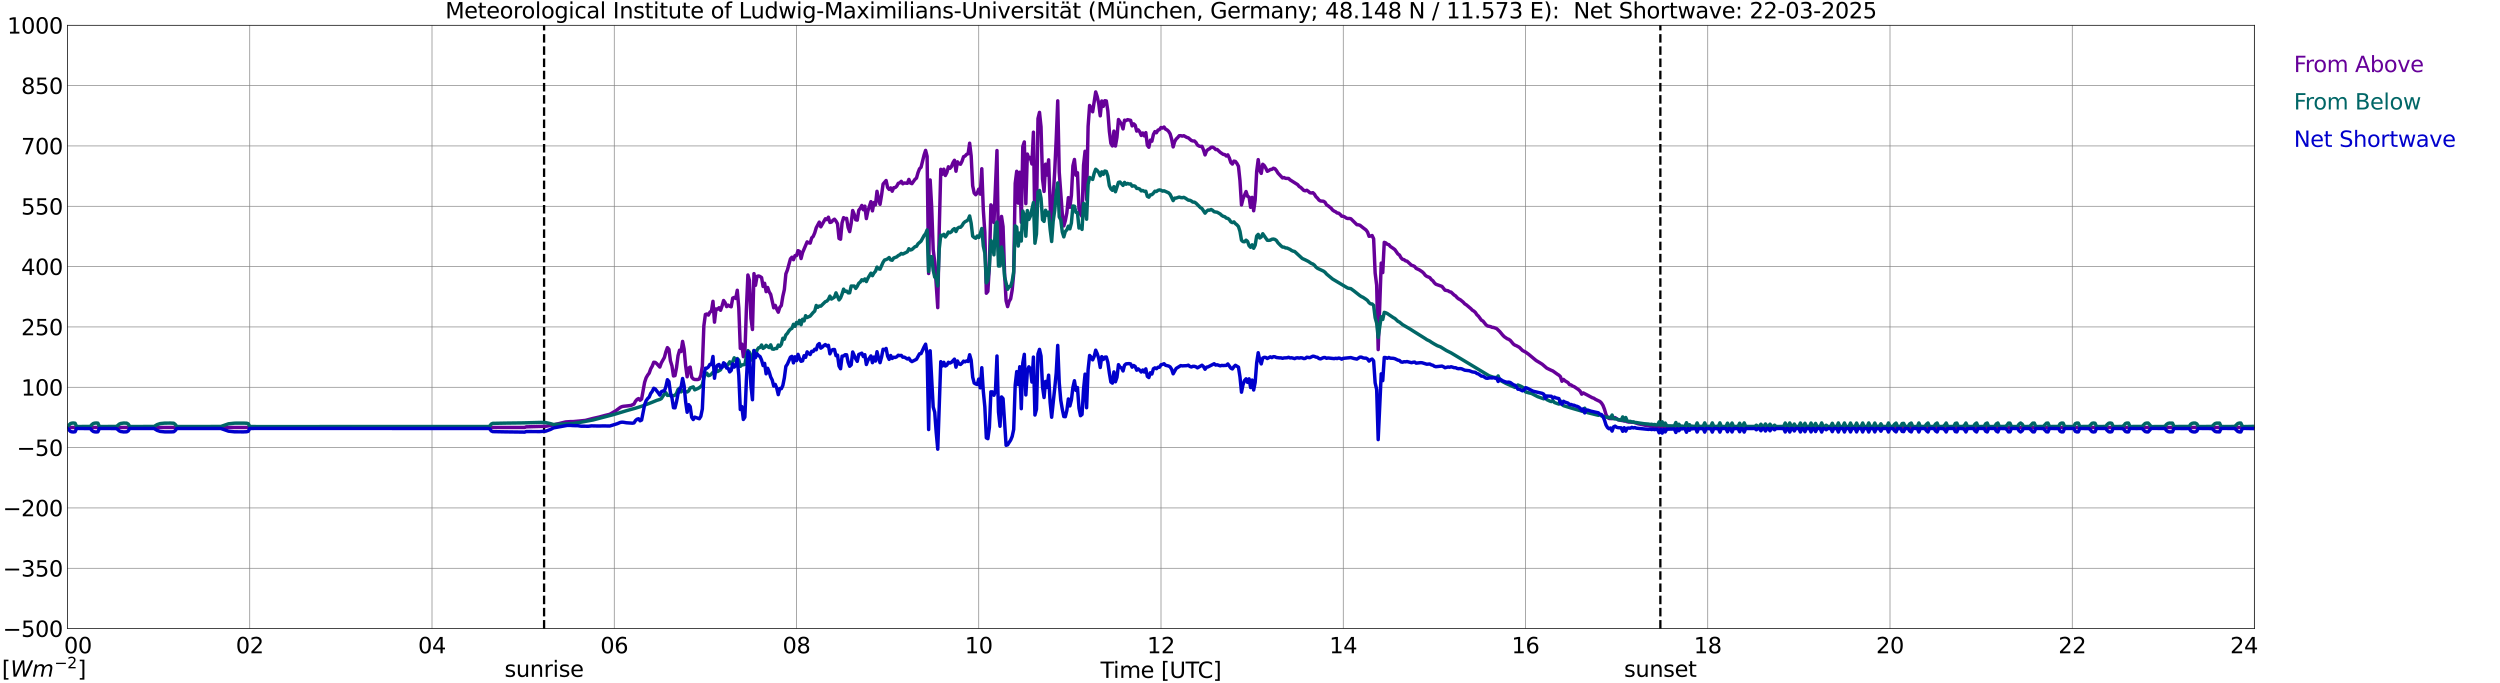 <?xml version="1.0" encoding="utf-8" standalone="no"?>
<!DOCTYPE svg PUBLIC "-//W3C//DTD SVG 1.1//EN"
  "http://www.w3.org/Graphics/SVG/1.1/DTD/svg11.dtd">
<svg xmlns:xlink="http://www.w3.org/1999/xlink" width="1085.4pt" height="296.64pt" viewBox="0 0 1085.4 296.64" xmlns="http://www.w3.org/2000/svg" version="1.1">
 <defs>
  <style type="text/css">*{stroke-linejoin: round; stroke-linecap: butt}</style>
 </defs>
 <g id="figure_1">
  <g id="patch_1">
   <path d="M 0 296.64 
L 1085.4 296.64 
L 1085.4 0 
L 0 0 
z
" style="fill: #ffffff"/>
  </g>
  <g id="axes_1">
   <g id="patch_2">
    <path d="M 29.306 272.909 
L 978.814 272.909 
L 978.814 10.976 
L 29.306 10.976 
z
" style="fill: #ffffff"/>
   </g>
   <g id="patch_3">
    <path d="M 978.814 272.909 
L 978.814 272.909 
L 978.814 10.976 
L 978.814 10.976 
z
" clip-path="url(#p7473150b3f)" style="fill: #d3d3d3; opacity: 0.25; stroke: #d3d3d3; stroke-linejoin: miter"/>
   </g>
   <g id="matplotlib.axis_1">
    <g id="xtick_1">
     <g id="line2d_1">
      <path d="M 29.306 272.909 
L 29.306 10.976 
" clip-path="url(#p7473150b3f)" style="fill: none; stroke: #808080; stroke-width: 0.3; stroke-linecap: square"/>
     </g>
     <g id="line2d_2"/>
     <g id="text_1">
      <!--    00 -->
      <g transform="translate(18.733 283.627) scale(0.095 -0.095)">
       <defs>
        <path id="DejaVuSans-20" transform="scale(0.016)"/>
        <path id="DejaVuSans-30" d="M 2034 4250 
Q 1547 4250 1301 3770 
Q 1056 3291 1056 2328 
Q 1056 1369 1301 889 
Q 1547 409 2034 409 
Q 2525 409 2770 889 
Q 3016 1369 3016 2328 
Q 3016 3291 2770 3770 
Q 2525 4250 2034 4250 
z
M 2034 4750 
Q 2819 4750 3233 4129 
Q 3647 3509 3647 2328 
Q 3647 1150 3233 529 
Q 2819 -91 2034 -91 
Q 1250 -91 836 529 
Q 422 1150 422 2328 
Q 422 3509 836 4129 
Q 1250 4750 2034 4750 
z
" transform="scale(0.016)"/>
       </defs>
       <use xlink:href="#DejaVuSans-20"/>
       <use xlink:href="#DejaVuSans-20" transform="translate(31.787 0)"/>
       <use xlink:href="#DejaVuSans-20" transform="translate(63.574 0)"/>
       <use xlink:href="#DejaVuSans-30" transform="translate(95.361 0)"/>
       <use xlink:href="#DejaVuSans-30" transform="translate(158.984 0)"/>
      </g>
     </g>
    </g>
    <g id="xtick_2">
     <g id="line2d_3">
      <path d="M 108.431 272.909 
L 108.431 10.976 
" clip-path="url(#p7473150b3f)" style="fill: none; stroke: #808080; stroke-width: 0.3; stroke-linecap: square"/>
     </g>
     <g id="line2d_4"/>
     <g id="text_2">
      <!-- 02 -->
      <g transform="translate(102.387 283.627) scale(0.095 -0.095)">
       <defs>
        <path id="DejaVuSans-32" d="M 1228 531 
L 3431 531 
L 3431 0 
L 469 0 
L 469 531 
Q 828 903 1448 1529 
Q 2069 2156 2228 2338 
Q 2531 2678 2651 2914 
Q 2772 3150 2772 3378 
Q 2772 3750 2511 3984 
Q 2250 4219 1831 4219 
Q 1534 4219 1204 4116 
Q 875 4013 500 3803 
L 500 4441 
Q 881 4594 1212 4672 
Q 1544 4750 1819 4750 
Q 2544 4750 2975 4387 
Q 3406 4025 3406 3419 
Q 3406 3131 3298 2873 
Q 3191 2616 2906 2266 
Q 2828 2175 2409 1742 
Q 1991 1309 1228 531 
z
" transform="scale(0.016)"/>
       </defs>
       <use xlink:href="#DejaVuSans-30"/>
       <use xlink:href="#DejaVuSans-32" transform="translate(63.623 0)"/>
      </g>
     </g>
    </g>
    <g id="xtick_3">
     <g id="line2d_5">
      <path d="M 187.557 272.909 
L 187.557 10.976 
" clip-path="url(#p7473150b3f)" style="fill: none; stroke: #808080; stroke-width: 0.3; stroke-linecap: square"/>
     </g>
     <g id="line2d_6"/>
     <g id="text_3">
      <!-- 04 -->
      <g transform="translate(181.513 283.627) scale(0.095 -0.095)">
       <defs>
        <path id="DejaVuSans-34" d="M 2419 4116 
L 825 1625 
L 2419 1625 
L 2419 4116 
z
M 2253 4666 
L 3047 4666 
L 3047 1625 
L 3713 1625 
L 3713 1100 
L 3047 1100 
L 3047 0 
L 2419 0 
L 2419 1100 
L 313 1100 
L 313 1709 
L 2253 4666 
z
" transform="scale(0.016)"/>
       </defs>
       <use xlink:href="#DejaVuSans-30"/>
       <use xlink:href="#DejaVuSans-34" transform="translate(63.623 0)"/>
      </g>
     </g>
    </g>
    <g id="xtick_4">
     <g id="line2d_7">
      <path d="M 266.683 272.909 
L 266.683 10.976 
" clip-path="url(#p7473150b3f)" style="fill: none; stroke: #808080; stroke-width: 0.3; stroke-linecap: square"/>
     </g>
     <g id="line2d_8"/>
     <g id="text_4">
      <!-- 06 -->
      <g transform="translate(260.638 283.627) scale(0.095 -0.095)">
       <defs>
        <path id="DejaVuSans-36" d="M 2113 2584 
Q 1688 2584 1439 2293 
Q 1191 2003 1191 1497 
Q 1191 994 1439 701 
Q 1688 409 2113 409 
Q 2538 409 2786 701 
Q 3034 994 3034 1497 
Q 3034 2003 2786 2293 
Q 2538 2584 2113 2584 
z
M 3366 4563 
L 3366 3988 
Q 3128 4100 2886 4159 
Q 2644 4219 2406 4219 
Q 1781 4219 1451 3797 
Q 1122 3375 1075 2522 
Q 1259 2794 1537 2939 
Q 1816 3084 2150 3084 
Q 2853 3084 3261 2657 
Q 3669 2231 3669 1497 
Q 3669 778 3244 343 
Q 2819 -91 2113 -91 
Q 1303 -91 875 529 
Q 447 1150 447 2328 
Q 447 3434 972 4092 
Q 1497 4750 2381 4750 
Q 2619 4750 2861 4703 
Q 3103 4656 3366 4563 
z
" transform="scale(0.016)"/>
       </defs>
       <use xlink:href="#DejaVuSans-30"/>
       <use xlink:href="#DejaVuSans-36" transform="translate(63.623 0)"/>
      </g>
     </g>
    </g>
    <g id="xtick_5">
     <g id="line2d_9">
      <path d="M 345.808 272.909 
L 345.808 10.976 
" clip-path="url(#p7473150b3f)" style="fill: none; stroke: #808080; stroke-width: 0.3; stroke-linecap: square"/>
     </g>
     <g id="line2d_10"/>
     <g id="text_5">
      <!-- 08 -->
      <g transform="translate(339.764 283.627) scale(0.095 -0.095)">
       <defs>
        <path id="DejaVuSans-38" d="M 2034 2216 
Q 1584 2216 1326 1975 
Q 1069 1734 1069 1313 
Q 1069 891 1326 650 
Q 1584 409 2034 409 
Q 2484 409 2743 651 
Q 3003 894 3003 1313 
Q 3003 1734 2745 1975 
Q 2488 2216 2034 2216 
z
M 1403 2484 
Q 997 2584 770 2862 
Q 544 3141 544 3541 
Q 544 4100 942 4425 
Q 1341 4750 2034 4750 
Q 2731 4750 3128 4425 
Q 3525 4100 3525 3541 
Q 3525 3141 3298 2862 
Q 3072 2584 2669 2484 
Q 3125 2378 3379 2068 
Q 3634 1759 3634 1313 
Q 3634 634 3220 271 
Q 2806 -91 2034 -91 
Q 1263 -91 848 271 
Q 434 634 434 1313 
Q 434 1759 690 2068 
Q 947 2378 1403 2484 
z
M 1172 3481 
Q 1172 3119 1398 2916 
Q 1625 2713 2034 2713 
Q 2441 2713 2670 2916 
Q 2900 3119 2900 3481 
Q 2900 3844 2670 4047 
Q 2441 4250 2034 4250 
Q 1625 4250 1398 4047 
Q 1172 3844 1172 3481 
z
" transform="scale(0.016)"/>
       </defs>
       <use xlink:href="#DejaVuSans-30"/>
       <use xlink:href="#DejaVuSans-38" transform="translate(63.623 0)"/>
      </g>
     </g>
    </g>
    <g id="xtick_6">
     <g id="line2d_11">
      <path d="M 424.934 272.909 
L 424.934 10.976 
" clip-path="url(#p7473150b3f)" style="fill: none; stroke: #808080; stroke-width: 0.3; stroke-linecap: square"/>
     </g>
     <g id="line2d_12"/>
     <g id="text_6">
      <!-- 10 -->
      <g transform="translate(418.89 283.627) scale(0.095 -0.095)">
       <defs>
        <path id="DejaVuSans-31" d="M 794 531 
L 1825 531 
L 1825 4091 
L 703 3866 
L 703 4441 
L 1819 4666 
L 2450 4666 
L 2450 531 
L 3481 531 
L 3481 0 
L 794 0 
L 794 531 
z
" transform="scale(0.016)"/>
       </defs>
       <use xlink:href="#DejaVuSans-31"/>
       <use xlink:href="#DejaVuSans-30" transform="translate(63.623 0)"/>
      </g>
     </g>
    </g>
    <g id="xtick_7">
     <g id="line2d_13">
      <path d="M 504.06 272.909 
L 504.06 10.976 
" clip-path="url(#p7473150b3f)" style="fill: none; stroke: #808080; stroke-width: 0.3; stroke-linecap: square"/>
     </g>
     <g id="line2d_14"/>
     <g id="text_7">
      <!-- 12 -->
      <g transform="translate(498.015 283.627) scale(0.095 -0.095)">
       <use xlink:href="#DejaVuSans-31"/>
       <use xlink:href="#DejaVuSans-32" transform="translate(63.623 0)"/>
      </g>
     </g>
    </g>
    <g id="xtick_8">
     <g id="line2d_15">
      <path d="M 583.185 272.909 
L 583.185 10.976 
" clip-path="url(#p7473150b3f)" style="fill: none; stroke: #808080; stroke-width: 0.3; stroke-linecap: square"/>
     </g>
     <g id="line2d_16"/>
     <g id="text_8">
      <!-- 14 -->
      <g transform="translate(577.141 283.627) scale(0.095 -0.095)">
       <use xlink:href="#DejaVuSans-31"/>
       <use xlink:href="#DejaVuSans-34" transform="translate(63.623 0)"/>
      </g>
     </g>
    </g>
    <g id="xtick_9">
     <g id="line2d_17">
      <path d="M 662.311 272.909 
L 662.311 10.976 
" clip-path="url(#p7473150b3f)" style="fill: none; stroke: #808080; stroke-width: 0.3; stroke-linecap: square"/>
     </g>
     <g id="line2d_18"/>
     <g id="text_9">
      <!-- 16 -->
      <g transform="translate(656.267 283.627) scale(0.095 -0.095)">
       <use xlink:href="#DejaVuSans-31"/>
       <use xlink:href="#DejaVuSans-36" transform="translate(63.623 0)"/>
      </g>
     </g>
    </g>
    <g id="xtick_10">
     <g id="line2d_19">
      <path d="M 741.437 272.909 
L 741.437 10.976 
" clip-path="url(#p7473150b3f)" style="fill: none; stroke: #808080; stroke-width: 0.3; stroke-linecap: square"/>
     </g>
     <g id="line2d_20"/>
     <g id="text_10">
      <!-- 18 -->
      <g transform="translate(735.392 283.627) scale(0.095 -0.095)">
       <use xlink:href="#DejaVuSans-31"/>
       <use xlink:href="#DejaVuSans-38" transform="translate(63.623 0)"/>
      </g>
     </g>
    </g>
    <g id="xtick_11">
     <g id="line2d_21">
      <path d="M 820.562 272.909 
L 820.562 10.976 
" clip-path="url(#p7473150b3f)" style="fill: none; stroke: #808080; stroke-width: 0.3; stroke-linecap: square"/>
     </g>
     <g id="line2d_22"/>
     <g id="text_11">
      <!-- 20 -->
      <g transform="translate(814.518 283.627) scale(0.095 -0.095)">
       <use xlink:href="#DejaVuSans-32"/>
       <use xlink:href="#DejaVuSans-30" transform="translate(63.623 0)"/>
      </g>
     </g>
    </g>
    <g id="xtick_12">
     <g id="line2d_23">
      <path d="M 899.688 272.909 
L 899.688 10.976 
" clip-path="url(#p7473150b3f)" style="fill: none; stroke: #808080; stroke-width: 0.3; stroke-linecap: square"/>
     </g>
     <g id="line2d_24"/>
     <g id="text_12">
      <!-- 22 -->
      <g transform="translate(893.644 283.627) scale(0.095 -0.095)">
       <use xlink:href="#DejaVuSans-32"/>
       <use xlink:href="#DejaVuSans-32" transform="translate(63.623 0)"/>
      </g>
     </g>
    </g>
    <g id="xtick_13">
     <g id="line2d_25">
      <path d="M 978.814 272.909 
L 978.814 10.976 
" clip-path="url(#p7473150b3f)" style="fill: none; stroke: #808080; stroke-width: 0.3; stroke-linecap: square"/>
     </g>
     <g id="line2d_26"/>
     <g id="text_13">
      <!-- 24    -->
      <g transform="translate(968.241 283.627) scale(0.095 -0.095)">
       <use xlink:href="#DejaVuSans-32"/>
       <use xlink:href="#DejaVuSans-34" transform="translate(63.623 0)"/>
       <use xlink:href="#DejaVuSans-20" transform="translate(127.246 0)"/>
       <use xlink:href="#DejaVuSans-20" transform="translate(159.033 0)"/>
       <use xlink:href="#DejaVuSans-20" transform="translate(190.82 0)"/>
      </g>
     </g>
    </g>
    <g id="text_14">
     <!-- Time [UTC] -->
     <g transform="translate(477.806 294.322) scale(0.095 -0.095)">
      <defs>
       <path id="DejaVuSans-54" d="M -19 4666 
L 3928 4666 
L 3928 4134 
L 2272 4134 
L 2272 0 
L 1638 0 
L 1638 4134 
L -19 4134 
L -19 4666 
z
" transform="scale(0.016)"/>
       <path id="DejaVuSans-69" d="M 603 3500 
L 1178 3500 
L 1178 0 
L 603 0 
L 603 3500 
z
M 603 4863 
L 1178 4863 
L 1178 4134 
L 603 4134 
L 603 4863 
z
" transform="scale(0.016)"/>
       <path id="DejaVuSans-6d" d="M 3328 2828 
Q 3544 3216 3844 3400 
Q 4144 3584 4550 3584 
Q 5097 3584 5394 3201 
Q 5691 2819 5691 2113 
L 5691 0 
L 5113 0 
L 5113 2094 
Q 5113 2597 4934 2840 
Q 4756 3084 4391 3084 
Q 3944 3084 3684 2787 
Q 3425 2491 3425 1978 
L 3425 0 
L 2847 0 
L 2847 2094 
Q 2847 2600 2669 2842 
Q 2491 3084 2119 3084 
Q 1678 3084 1418 2786 
Q 1159 2488 1159 1978 
L 1159 0 
L 581 0 
L 581 3500 
L 1159 3500 
L 1159 2956 
Q 1356 3278 1631 3431 
Q 1906 3584 2284 3584 
Q 2666 3584 2933 3390 
Q 3200 3197 3328 2828 
z
" transform="scale(0.016)"/>
       <path id="DejaVuSans-65" d="M 3597 1894 
L 3597 1613 
L 953 1613 
Q 991 1019 1311 708 
Q 1631 397 2203 397 
Q 2534 397 2845 478 
Q 3156 559 3463 722 
L 3463 178 
Q 3153 47 2828 -22 
Q 2503 -91 2169 -91 
Q 1331 -91 842 396 
Q 353 884 353 1716 
Q 353 2575 817 3079 
Q 1281 3584 2069 3584 
Q 2775 3584 3186 3129 
Q 3597 2675 3597 1894 
z
M 3022 2063 
Q 3016 2534 2758 2815 
Q 2500 3097 2075 3097 
Q 1594 3097 1305 2825 
Q 1016 2553 972 2059 
L 3022 2063 
z
" transform="scale(0.016)"/>
       <path id="DejaVuSans-5b" d="M 550 4863 
L 1875 4863 
L 1875 4416 
L 1125 4416 
L 1125 -397 
L 1875 -397 
L 1875 -844 
L 550 -844 
L 550 4863 
z
" transform="scale(0.016)"/>
       <path id="DejaVuSans-55" d="M 556 4666 
L 1191 4666 
L 1191 1831 
Q 1191 1081 1462 751 
Q 1734 422 2344 422 
Q 2950 422 3222 751 
Q 3494 1081 3494 1831 
L 3494 4666 
L 4128 4666 
L 4128 1753 
Q 4128 841 3676 375 
Q 3225 -91 2344 -91 
Q 1459 -91 1007 375 
Q 556 841 556 1753 
L 556 4666 
z
" transform="scale(0.016)"/>
       <path id="DejaVuSans-43" d="M 4122 4306 
L 4122 3641 
Q 3803 3938 3442 4084 
Q 3081 4231 2675 4231 
Q 1875 4231 1450 3742 
Q 1025 3253 1025 2328 
Q 1025 1406 1450 917 
Q 1875 428 2675 428 
Q 3081 428 3442 575 
Q 3803 722 4122 1019 
L 4122 359 
Q 3791 134 3420 21 
Q 3050 -91 2638 -91 
Q 1578 -91 968 557 
Q 359 1206 359 2328 
Q 359 3453 968 4101 
Q 1578 4750 2638 4750 
Q 3056 4750 3426 4639 
Q 3797 4528 4122 4306 
z
" transform="scale(0.016)"/>
       <path id="DejaVuSans-5d" d="M 1947 4863 
L 1947 -844 
L 622 -844 
L 622 -397 
L 1369 -397 
L 1369 4416 
L 622 4416 
L 622 4863 
L 1947 4863 
z
" transform="scale(0.016)"/>
      </defs>
      <use xlink:href="#DejaVuSans-54"/>
      <use xlink:href="#DejaVuSans-69" transform="translate(57.959 0)"/>
      <use xlink:href="#DejaVuSans-6d" transform="translate(85.742 0)"/>
      <use xlink:href="#DejaVuSans-65" transform="translate(183.154 0)"/>
      <use xlink:href="#DejaVuSans-20" transform="translate(244.678 0)"/>
      <use xlink:href="#DejaVuSans-5b" transform="translate(276.465 0)"/>
      <use xlink:href="#DejaVuSans-55" transform="translate(315.479 0)"/>
      <use xlink:href="#DejaVuSans-54" transform="translate(388.672 0)"/>
      <use xlink:href="#DejaVuSans-43" transform="translate(443.881 0)"/>
      <use xlink:href="#DejaVuSans-5d" transform="translate(513.705 0)"/>
     </g>
    </g>
   </g>
   <g id="matplotlib.axis_2">
    <g id="ytick_1">
     <g id="line2d_27">
      <path d="M 29.306 272.909 
L 978.814 272.909 
" clip-path="url(#p7473150b3f)" style="fill: none; stroke: #808080; stroke-width: 0.3; stroke-linecap: square"/>
     </g>
     <g id="line2d_28"/>
     <g id="text_15">
      <!-- −500 -->
      <g transform="translate(1.212 276.518) scale(0.095 -0.095)">
       <defs>
        <path id="DejaVuSans-2212" d="M 678 2272 
L 4684 2272 
L 4684 1741 
L 678 1741 
L 678 2272 
z
" transform="scale(0.016)"/>
        <path id="DejaVuSans-35" d="M 691 4666 
L 3169 4666 
L 3169 4134 
L 1269 4134 
L 1269 2991 
Q 1406 3038 1543 3061 
Q 1681 3084 1819 3084 
Q 2600 3084 3056 2656 
Q 3513 2228 3513 1497 
Q 3513 744 3044 326 
Q 2575 -91 1722 -91 
Q 1428 -91 1123 -41 
Q 819 9 494 109 
L 494 744 
Q 775 591 1075 516 
Q 1375 441 1709 441 
Q 2250 441 2565 725 
Q 2881 1009 2881 1497 
Q 2881 1984 2565 2268 
Q 2250 2553 1709 2553 
Q 1456 2553 1204 2497 
Q 953 2441 691 2322 
L 691 4666 
z
" transform="scale(0.016)"/>
       </defs>
       <use xlink:href="#DejaVuSans-2212"/>
       <use xlink:href="#DejaVuSans-35" transform="translate(83.789 0)"/>
       <use xlink:href="#DejaVuSans-30" transform="translate(147.412 0)"/>
       <use xlink:href="#DejaVuSans-30" transform="translate(211.035 0)"/>
      </g>
     </g>
    </g>
    <g id="ytick_2">
     <g id="line2d_29">
      <path d="M 29.306 246.715 
L 978.814 246.715 
" clip-path="url(#p7473150b3f)" style="fill: none; stroke: #808080; stroke-width: 0.3; stroke-linecap: square"/>
     </g>
     <g id="line2d_30"/>
     <g id="text_16">
      <!-- −350 -->
      <g transform="translate(1.212 250.325) scale(0.095 -0.095)">
       <defs>
        <path id="DejaVuSans-33" d="M 2597 2516 
Q 3050 2419 3304 2112 
Q 3559 1806 3559 1356 
Q 3559 666 3084 287 
Q 2609 -91 1734 -91 
Q 1441 -91 1130 -33 
Q 819 25 488 141 
L 488 750 
Q 750 597 1062 519 
Q 1375 441 1716 441 
Q 2309 441 2620 675 
Q 2931 909 2931 1356 
Q 2931 1769 2642 2001 
Q 2353 2234 1838 2234 
L 1294 2234 
L 1294 2753 
L 1863 2753 
Q 2328 2753 2575 2939 
Q 2822 3125 2822 3475 
Q 2822 3834 2567 4026 
Q 2313 4219 1838 4219 
Q 1578 4219 1281 4162 
Q 984 4106 628 3988 
L 628 4550 
Q 988 4650 1302 4700 
Q 1616 4750 1894 4750 
Q 2613 4750 3031 4423 
Q 3450 4097 3450 3541 
Q 3450 3153 3228 2886 
Q 3006 2619 2597 2516 
z
" transform="scale(0.016)"/>
       </defs>
       <use xlink:href="#DejaVuSans-2212"/>
       <use xlink:href="#DejaVuSans-33" transform="translate(83.789 0)"/>
       <use xlink:href="#DejaVuSans-35" transform="translate(147.412 0)"/>
       <use xlink:href="#DejaVuSans-30" transform="translate(211.035 0)"/>
      </g>
     </g>
    </g>
    <g id="ytick_3">
     <g id="line2d_31">
      <path d="M 29.306 220.522 
L 978.814 220.522 
" clip-path="url(#p7473150b3f)" style="fill: none; stroke: #808080; stroke-width: 0.3; stroke-linecap: square"/>
     </g>
     <g id="line2d_32"/>
     <g id="text_17">
      <!-- −200 -->
      <g transform="translate(1.212 224.131) scale(0.095 -0.095)">
       <use xlink:href="#DejaVuSans-2212"/>
       <use xlink:href="#DejaVuSans-32" transform="translate(83.789 0)"/>
       <use xlink:href="#DejaVuSans-30" transform="translate(147.412 0)"/>
       <use xlink:href="#DejaVuSans-30" transform="translate(211.035 0)"/>
      </g>
     </g>
    </g>
    <g id="ytick_4">
     <g id="line2d_33">
      <path d="M 29.306 194.329 
L 978.814 194.329 
" clip-path="url(#p7473150b3f)" style="fill: none; stroke: #808080; stroke-width: 0.3; stroke-linecap: square"/>
     </g>
     <g id="line2d_34"/>
     <g id="text_18">
      <!-- −50 -->
      <g transform="translate(7.256 197.938) scale(0.095 -0.095)">
       <use xlink:href="#DejaVuSans-2212"/>
       <use xlink:href="#DejaVuSans-35" transform="translate(83.789 0)"/>
       <use xlink:href="#DejaVuSans-30" transform="translate(147.412 0)"/>
      </g>
     </g>
    </g>
    <g id="ytick_5">
     <g id="line2d_35">
      <path d="M 29.306 168.136 
L 978.814 168.136 
" clip-path="url(#p7473150b3f)" style="fill: none; stroke: #808080; stroke-width: 0.3; stroke-linecap: square"/>
     </g>
     <g id="line2d_36"/>
     <g id="text_19">
      <!-- 100 -->
      <g transform="translate(9.173 171.745) scale(0.095 -0.095)">
       <use xlink:href="#DejaVuSans-31"/>
       <use xlink:href="#DejaVuSans-30" transform="translate(63.623 0)"/>
       <use xlink:href="#DejaVuSans-30" transform="translate(127.246 0)"/>
      </g>
     </g>
    </g>
    <g id="ytick_6">
     <g id="line2d_37">
      <path d="M 29.306 141.942 
L 978.814 141.942 
" clip-path="url(#p7473150b3f)" style="fill: none; stroke: #808080; stroke-width: 0.3; stroke-linecap: square"/>
     </g>
     <g id="line2d_38"/>
     <g id="text_20">
      <!-- 250 -->
      <g transform="translate(9.173 145.551) scale(0.095 -0.095)">
       <use xlink:href="#DejaVuSans-32"/>
       <use xlink:href="#DejaVuSans-35" transform="translate(63.623 0)"/>
       <use xlink:href="#DejaVuSans-30" transform="translate(127.246 0)"/>
      </g>
     </g>
    </g>
    <g id="ytick_7">
     <g id="line2d_39">
      <path d="M 29.306 115.749 
L 978.814 115.749 
" clip-path="url(#p7473150b3f)" style="fill: none; stroke: #808080; stroke-width: 0.3; stroke-linecap: square"/>
     </g>
     <g id="line2d_40"/>
     <g id="text_21">
      <!-- 400 -->
      <g transform="translate(9.173 119.358) scale(0.095 -0.095)">
       <use xlink:href="#DejaVuSans-34"/>
       <use xlink:href="#DejaVuSans-30" transform="translate(63.623 0)"/>
       <use xlink:href="#DejaVuSans-30" transform="translate(127.246 0)"/>
      </g>
     </g>
    </g>
    <g id="ytick_8">
     <g id="line2d_41">
      <path d="M 29.306 89.556 
L 978.814 89.556 
" clip-path="url(#p7473150b3f)" style="fill: none; stroke: #808080; stroke-width: 0.3; stroke-linecap: square"/>
     </g>
     <g id="line2d_42"/>
     <g id="text_22">
      <!-- 550 -->
      <g transform="translate(9.173 93.165) scale(0.095 -0.095)">
       <use xlink:href="#DejaVuSans-35"/>
       <use xlink:href="#DejaVuSans-35" transform="translate(63.623 0)"/>
       <use xlink:href="#DejaVuSans-30" transform="translate(127.246 0)"/>
      </g>
     </g>
    </g>
    <g id="ytick_9">
     <g id="line2d_43">
      <path d="M 29.306 63.362 
L 978.814 63.362 
" clip-path="url(#p7473150b3f)" style="fill: none; stroke: #808080; stroke-width: 0.3; stroke-linecap: square"/>
     </g>
     <g id="line2d_44"/>
     <g id="text_23">
      <!-- 700 -->
      <g transform="translate(9.173 66.972) scale(0.095 -0.095)">
       <defs>
        <path id="DejaVuSans-37" d="M 525 4666 
L 3525 4666 
L 3525 4397 
L 1831 0 
L 1172 0 
L 2766 4134 
L 525 4134 
L 525 4666 
z
" transform="scale(0.016)"/>
       </defs>
       <use xlink:href="#DejaVuSans-37"/>
       <use xlink:href="#DejaVuSans-30" transform="translate(63.623 0)"/>
       <use xlink:href="#DejaVuSans-30" transform="translate(127.246 0)"/>
      </g>
     </g>
    </g>
    <g id="ytick_10">
     <g id="line2d_45">
      <path d="M 29.306 37.169 
L 978.814 37.169 
" clip-path="url(#p7473150b3f)" style="fill: none; stroke: #808080; stroke-width: 0.3; stroke-linecap: square"/>
     </g>
     <g id="line2d_46"/>
     <g id="text_24">
      <!-- 850 -->
      <g transform="translate(9.173 40.778) scale(0.095 -0.095)">
       <use xlink:href="#DejaVuSans-38"/>
       <use xlink:href="#DejaVuSans-35" transform="translate(63.623 0)"/>
       <use xlink:href="#DejaVuSans-30" transform="translate(127.246 0)"/>
      </g>
     </g>
    </g>
    <g id="ytick_11">
     <g id="line2d_47">
      <path d="M 29.306 10.976 
L 978.814 10.976 
" clip-path="url(#p7473150b3f)" style="fill: none; stroke: #808080; stroke-width: 0.3; stroke-linecap: square"/>
     </g>
     <g id="line2d_48"/>
     <g id="text_25">
      <!-- 1000 -->
      <g transform="translate(3.128 14.585) scale(0.095 -0.095)">
       <use xlink:href="#DejaVuSans-31"/>
       <use xlink:href="#DejaVuSans-30" transform="translate(63.623 0)"/>
       <use xlink:href="#DejaVuSans-30" transform="translate(127.246 0)"/>
       <use xlink:href="#DejaVuSans-30" transform="translate(190.869 0)"/>
      </g>
     </g>
    </g>
   </g>
   <g id="line2d_49">
    <path d="M 236.219 272.909 
L 236.219 10.976 
" clip-path="url(#p7473150b3f)" style="fill: none; stroke-dasharray: 3.7,1.6; stroke-dashoffset: 0; stroke: #000000"/>
   </g>
   <g id="line2d_50">
    <path d="M 720.864 272.909 
L 720.864 10.976 
" clip-path="url(#p7473150b3f)" style="fill: none; stroke-dasharray: 3.7,1.6; stroke-dashoffset: 0; stroke: #000000"/>
   </g>
   <g id="line2d_51">
    <path d="M 29.306 185.598 
L 227.779 185.598 
L 228.439 185.315 
L 237.011 185.072 
L 240.308 184.477 
L 245.583 183.181 
L 247.561 183.047 
L 248.88 183.033 
L 251.517 182.79 
L 254.155 182.519 
L 257.451 181.669 
L 260.089 181.073 
L 262.726 180.357 
L 264.705 179.872 
L 267.342 178.36 
L 269.32 176.86 
L 269.98 176.549 
L 270.639 176.4 
L 271.958 176.266 
L 273.936 176.037 
L 275.255 175.43 
L 275.914 174.2 
L 276.573 173.43 
L 277.233 173.051 
L 277.892 173.767 
L 278.552 173.242 
L 279.87 165.989 
L 280.53 164.004 
L 281.189 162.869 
L 281.849 162.005 
L 282.508 160.127 
L 283.167 158.966 
L 283.827 157.278 
L 284.486 157.346 
L 285.145 157.885 
L 286.464 159.357 
L 287.124 157.548 
L 288.442 155.212 
L 289.102 152.753 
L 289.761 150.93 
L 290.42 151.66 
L 291.08 156.684 
L 291.739 158.872 
L 292.399 163.22 
L 293.058 163.058 
L 293.717 159.588 
L 294.377 154.415 
L 295.036 152.037 
L 295.696 152.619 
L 296.355 148.229 
L 297.014 151.578 
L 297.674 158.79 
L 298.333 163.585 
L 298.992 159.817 
L 299.652 159.385 
L 300.311 163.719 
L 300.971 164.503 
L 301.63 164.76 
L 302.949 164.786 
L 303.608 164.517 
L 304.267 162.977 
L 304.927 159.034 
L 305.586 141.476 
L 306.246 136.534 
L 306.905 136.318 
L 307.564 136.803 
L 308.224 135.507 
L 308.883 135.062 
L 309.543 130.821 
L 310.202 139.869 
L 310.861 134.13 
L 311.521 134.264 
L 312.18 133.604 
L 312.839 134.711 
L 313.499 132.82 
L 314.158 130.47 
L 314.818 131.428 
L 315.477 133.117 
L 316.136 132.469 
L 316.796 132.942 
L 317.455 133.199 
L 318.114 129.417 
L 318.774 129.134 
L 319.433 129.579 
L 320.093 126.027 
L 320.752 133.752 
L 321.411 151.255 
L 322.071 149.392 
L 322.73 154.861 
L 323.39 153.74 
L 324.049 134.238 
L 324.708 119.395 
L 325.368 121.719 
L 326.027 138.155 
L 326.686 143.056 
L 327.346 118.801 
L 328.005 123.865 
L 328.665 120.003 
L 329.324 119.8 
L 329.983 120.057 
L 330.643 120.516 
L 331.302 124.367 
L 331.961 123.001 
L 332.621 126.621 
L 333.28 124.812 
L 333.94 126.715 
L 334.599 127.796 
L 335.918 133.63 
L 336.577 132.589 
L 337.236 134.224 
L 337.896 135.548 
L 338.555 133.454 
L 339.215 132.658 
L 339.874 128.647 
L 340.533 125.743 
L 341.193 118.883 
L 341.852 117.235 
L 343.171 112.4 
L 343.83 111.684 
L 344.49 112.751 
L 345.149 110.996 
L 345.808 110.982 
L 346.468 108.834 
L 347.127 109.145 
L 347.787 112.251 
L 348.446 109.658 
L 350.424 105.013 
L 351.083 105.432 
L 351.743 105.553 
L 352.402 103.284 
L 353.062 102.637 
L 353.721 101.096 
L 354.38 98.882 
L 355.699 96.437 
L 356.359 98.477 
L 358.337 94.978 
L 358.996 95.357 
L 359.655 94.304 
L 360.315 96.586 
L 360.974 96.424 
L 361.634 95.613 
L 362.293 95.168 
L 362.952 95.978 
L 363.612 97.139 
L 364.271 103.513 
L 364.93 103.852 
L 365.59 96.734 
L 366.249 94.492 
L 366.909 94.951 
L 367.568 94.803 
L 368.227 98.786 
L 368.887 100.557 
L 369.546 96.977 
L 370.206 91.414 
L 370.865 93.034 
L 371.524 95.411 
L 372.184 95.573 
L 372.843 91.291 
L 373.502 90.481 
L 374.162 89.198 
L 374.821 91.075 
L 375.481 89.508 
L 376.14 94.897 
L 376.799 91.642 
L 378.118 87.551 
L 378.777 91.548 
L 379.437 87.942 
L 380.096 88.915 
L 380.756 83.067 
L 381.415 86.564 
L 382.074 88.712 
L 382.734 84.727 
L 383.393 79.92 
L 384.712 78.38 
L 385.371 81.406 
L 386.031 82.242 
L 386.69 81.581 
L 387.349 83.026 
L 388.009 81.514 
L 388.668 81.432 
L 389.328 80.838 
L 389.987 79.583 
L 390.646 79.407 
L 391.306 78.731 
L 391.965 79.798 
L 392.624 79.435 
L 393.943 79.583 
L 394.603 77.894 
L 395.262 79.461 
L 395.921 79.731 
L 397.24 77.868 
L 397.899 77.327 
L 398.559 74.964 
L 399.218 73.276 
L 399.878 72.628 
L 401.196 67.307 
L 401.856 65.294 
L 402.515 67.915 
L 403.175 118.747 
L 403.834 78.137 
L 404.493 89.859 
L 405.153 108.362 
L 405.812 113.683 
L 407.131 133.562 
L 407.79 99.219 
L 408.45 73.518 
L 409.109 75.666 
L 409.768 73.452 
L 410.428 76.194 
L 411.087 74.924 
L 411.746 72.411 
L 412.406 73.087 
L 413.065 72.357 
L 413.725 70.668 
L 414.384 69.589 
L 415.043 74.329 
L 415.703 70.263 
L 416.362 71.088 
L 417.022 71.304 
L 417.681 69.98 
L 418.34 68.035 
L 419 67.752 
L 419.659 67.008 
L 420.318 66.739 
L 420.978 62.175 
L 421.637 67.698 
L 422.297 80.662 
L 422.956 83.823 
L 423.615 84.553 
L 424.275 83.797 
L 424.934 82.122 
L 425.593 84.296 
L 426.253 73.262 
L 426.912 91.075 
L 427.572 100.908 
L 428.231 127.311 
L 428.89 126.513 
L 429.55 115.452 
L 430.209 88.941 
L 430.869 89.982 
L 431.528 96.64 
L 432.847 65.362 
L 433.506 108.754 
L 434.165 114.939 
L 434.825 93.965 
L 435.484 98.381 
L 436.144 118.545 
L 436.803 130.564 
L 437.462 133.117 
L 438.122 130.848 
L 438.781 129.741 
L 439.44 125.987 
L 440.1 118.855 
L 440.759 79.623 
L 441.419 74.369 
L 442.078 88.199 
L 442.737 74.788 
L 443.397 96.492 
L 444.056 63.605 
L 444.716 61.621 
L 445.375 88.415 
L 446.034 66.888 
L 446.694 68.94 
L 447.353 68.36 
L 448.012 71.196 
L 448.672 57.394 
L 449.331 100.192 
L 449.991 93.696 
L 450.65 51.465 
L 451.309 48.79 
L 451.969 55.071 
L 452.628 77.772 
L 453.287 83.107 
L 453.947 71.276 
L 454.606 76.031 
L 455.266 69.387 
L 455.925 88.684 
L 456.584 100.394 
L 457.244 85.62 
L 457.903 74.491 
L 458.563 60.446 
L 459.222 43.78 
L 459.881 74.774 
L 461.2 92.749 
L 461.859 98.072 
L 462.519 95.816 
L 463.178 92.453 
L 463.838 85.808 
L 464.497 89.996 
L 465.156 84.864 
L 465.816 72.006 
L 466.475 69.238 
L 467.134 76.085 
L 467.794 75.004 
L 468.453 90.644 
L 469.113 92.98 
L 469.772 93.953 
L 470.431 71.723 
L 471.091 65.673 
L 471.75 86.605 
L 472.409 54.881 
L 473.069 45.792 
L 473.728 46.873 
L 474.388 48.533 
L 475.706 39.918 
L 476.366 41.957 
L 477.025 44.941 
L 477.685 50.29 
L 478.344 43.848 
L 479.003 46.185 
L 479.663 43.726 
L 480.322 43.834 
L 480.981 48.196 
L 481.641 57.003 
L 482.3 62.241 
L 482.96 63.362 
L 483.619 56.92 
L 484.278 63.402 
L 484.938 59.594 
L 485.597 51.897 
L 486.916 53.908 
L 487.575 55.962 
L 488.235 52.181 
L 488.894 52.356 
L 489.553 51.951 
L 490.872 52.248 
L 491.532 54.652 
L 492.191 53.76 
L 492.85 54.355 
L 493.51 56.92 
L 494.169 56.381 
L 494.828 57.217 
L 495.488 58.798 
L 496.147 57.745 
L 496.807 59 
L 497.466 57.582 
L 498.125 63.039 
L 498.785 63.93 
L 499.444 60.837 
L 500.103 61.31 
L 500.763 58.379 
L 501.422 57.137 
L 502.082 57.622 
L 502.741 56.489 
L 503.4 56.287 
L 504.06 55.368 
L 504.719 55.597 
L 505.379 55.152 
L 506.038 56.096 
L 506.697 56.407 
L 507.357 57.029 
L 508.016 58.096 
L 508.675 60.418 
L 509.335 63.781 
L 509.994 61.471 
L 510.654 60.352 
L 511.313 59.73 
L 511.972 58.934 
L 512.632 58.906 
L 513.291 59.095 
L 513.95 58.92 
L 515.269 59.662 
L 515.929 59.851 
L 517.247 61 
L 517.907 61.202 
L 518.566 61.202 
L 519.226 61.85 
L 519.885 62.971 
L 520.544 63.39 
L 521.204 63.593 
L 521.863 63.539 
L 522.522 65.105 
L 523.182 67.253 
L 523.841 65.524 
L 524.501 64.902 
L 525.16 64.578 
L 525.819 63.944 
L 526.479 63.89 
L 527.138 64.255 
L 527.797 64.929 
L 528.457 64.916 
L 529.776 66.144 
L 531.094 67.036 
L 531.754 67.104 
L 532.413 67.738 
L 533.073 67.239 
L 533.732 68.603 
L 534.391 70.574 
L 535.051 71.222 
L 535.71 69.953 
L 536.369 70.101 
L 537.029 70.965 
L 537.688 72.182 
L 538.348 78.462 
L 539.007 88.969 
L 539.666 86.308 
L 540.985 83.161 
L 541.644 85.241 
L 542.304 85.566 
L 542.963 90.008 
L 543.623 85.7 
L 544.282 91.508 
L 544.941 86.849 
L 545.601 74.383 
L 546.26 69.305 
L 546.919 74.018 
L 547.579 75.275 
L 548.238 71.318 
L 548.898 71.898 
L 549.557 72.993 
L 550.216 74.369 
L 550.876 74.06 
L 551.535 73.586 
L 552.195 73.532 
L 552.854 73.033 
L 553.513 73.249 
L 554.173 74.032 
L 554.832 75.127 
L 556.81 77.247 
L 557.47 77.084 
L 558.129 77.435 
L 559.448 77.475 
L 560.107 78.097 
L 563.404 80.177 
L 564.063 80.987 
L 564.723 81.366 
L 566.042 82.662 
L 566.701 82.838 
L 567.36 82.607 
L 568.02 83.053 
L 568.679 83.66 
L 569.338 83.797 
L 569.998 83.66 
L 570.657 84.282 
L 571.317 85.377 
L 571.976 86.011 
L 572.635 86.849 
L 573.295 87.254 
L 574.613 87.375 
L 575.273 87.82 
L 575.932 88.941 
L 576.592 89.334 
L 577.91 90.401 
L 578.57 91.197 
L 579.229 91.656 
L 579.889 91.953 
L 580.548 92.493 
L 581.207 92.535 
L 581.867 93.114 
L 582.526 93.858 
L 583.185 93.911 
L 583.845 94.195 
L 584.504 94.681 
L 585.164 94.871 
L 585.823 94.843 
L 586.482 94.965 
L 589.12 97.559 
L 589.779 97.613 
L 590.439 97.801 
L 591.757 98.854 
L 593.076 99.853 
L 593.736 100.745 
L 594.395 102.595 
L 595.054 102.488 
L 595.714 102.258 
L 596.373 103.676 
L 597.032 118.559 
L 597.692 123.799 
L 598.351 151.78 
L 599.67 114.223 
L 600.329 118.342 
L 600.989 105.216 
L 601.648 105.458 
L 602.307 106.08 
L 602.967 106.201 
L 603.626 106.999 
L 604.945 107.889 
L 605.604 108.389 
L 606.923 110.28 
L 607.582 110.711 
L 608.242 111.886 
L 608.901 112.59 
L 609.561 112.724 
L 610.22 113.25 
L 610.879 113.386 
L 612.858 115.195 
L 613.517 115.372 
L 614.176 115.695 
L 614.836 116.533 
L 616.154 117.127 
L 617.473 118.005 
L 618.133 118.627 
L 618.792 119.503 
L 619.451 119.99 
L 620.77 120.53 
L 621.429 121.394 
L 622.089 121.894 
L 622.748 122.798 
L 623.408 123.406 
L 626.045 124.353 
L 627.364 125.973 
L 628.683 126.244 
L 629.342 126.675 
L 630.001 126.823 
L 631.32 128.079 
L 631.98 128.484 
L 632.639 129.254 
L 633.298 129.782 
L 633.958 130.105 
L 635.276 131.186 
L 635.936 131.929 
L 636.595 132.321 
L 638.573 133.995 
L 639.233 134.671 
L 639.892 135.062 
L 640.552 135.656 
L 641.211 136.655 
L 641.87 137.25 
L 643.189 139.033 
L 643.848 139.384 
L 645.167 141.031 
L 645.827 141.518 
L 647.145 141.801 
L 647.805 142.112 
L 648.464 142.18 
L 649.783 142.665 
L 651.102 143.921 
L 652.42 145.501 
L 653.08 146.177 
L 654.399 147.081 
L 655.058 147.324 
L 655.717 147.797 
L 657.036 149.364 
L 657.695 149.837 
L 658.355 150.094 
L 659.674 150.822 
L 660.992 152.159 
L 662.311 152.847 
L 663.63 153.78 
L 666.927 156.521 
L 668.246 157.305 
L 669.564 158.128 
L 671.542 159.831 
L 673.521 160.789 
L 674.18 161.06 
L 676.158 162.478 
L 676.817 162.895 
L 677.477 163.531 
L 678.136 165.53 
L 678.796 164.732 
L 679.455 165.328 
L 680.774 166.124 
L 681.433 167.002 
L 682.092 167.123 
L 682.752 167.61 
L 683.411 167.853 
L 684.73 168.743 
L 685.389 169.202 
L 686.049 169.85 
L 686.708 171.134 
L 687.368 170.58 
L 689.346 171.621 
L 690.664 172.335 
L 691.324 172.688 
L 691.983 172.891 
L 692.643 173.35 
L 694.621 174.308 
L 695.28 174.956 
L 695.939 175.995 
L 696.599 177.684 
L 697.258 179.966 
L 697.918 181.236 
L 698.577 181.695 
L 699.896 181.749 
L 701.215 181.318 
L 702.533 182.262 
L 705.171 182.748 
L 705.83 182.844 
L 706.49 183.113 
L 707.149 183.235 
L 709.127 183.343 
L 709.786 183.464 
L 711.105 183.963 
L 714.402 184.667 
L 716.38 184.99 
L 719.018 185.287 
L 723.633 185.598 
L 978.154 185.598 
L 978.154 185.598 
" clip-path="url(#p7473150b3f)" style="fill: none; stroke: #660099; stroke-width: 1.5; stroke-linecap: square"/>
   </g>
   <g id="line2d_52">
    <path d="M 29.306 185.152 
L 30.625 183.869 
L 31.284 183.694 
L 31.943 183.659 
L 32.603 183.755 
L 33.262 185.196 
L 36.559 185.152 
L 39.197 185.152 
L 39.856 184.367 
L 40.515 183.86 
L 41.175 183.694 
L 41.834 183.651 
L 42.493 183.721 
L 43.153 185.17 
L 45.131 185.179 
L 49.747 185.144 
L 50.406 185.152 
L 51.065 184.786 
L 51.725 184.166 
L 52.384 183.86 
L 53.703 183.668 
L 55.022 183.721 
L 55.681 184.14 
L 56.34 185.187 
L 59.637 185.17 
L 66.89 185.161 
L 68.209 184.349 
L 69.528 183.904 
L 71.506 183.703 
L 74.144 183.686 
L 75.462 183.755 
L 76.122 184.332 
L 76.781 185.17 
L 80.737 185.179 
L 95.903 185.161 
L 99.2 184 
L 101.838 183.721 
L 105.794 183.703 
L 107.113 183.755 
L 107.772 183.93 
L 108.431 185.161 
L 111.728 185.205 
L 211.954 185.17 
L 212.614 185.013 
L 213.273 184.113 
L 213.932 183.808 
L 219.207 183.703 
L 227.12 183.598 
L 235.033 183.389 
L 237.011 183.494 
L 238.989 183.921 
L 240.308 184.306 
L 246.242 184 
L 248.88 183.843 
L 252.176 183.319 
L 257.451 182.341 
L 266.683 179.914 
L 271.958 178.316 
L 275.914 177.216 
L 279.211 176.168 
L 280.53 175.644 
L 282.508 174.902 
L 285.145 173.828 
L 286.464 173.418 
L 287.124 173.06 
L 288.442 171.052 
L 289.102 170.51 
L 289.761 171.672 
L 290.42 171.611 
L 291.08 171.75 
L 292.399 171.803 
L 293.058 171.584 
L 293.717 170.79 
L 294.377 169.079 
L 295.036 168.546 
L 295.696 170.152 
L 296.355 169.489 
L 297.014 169.594 
L 297.674 170.004 
L 298.333 170.187 
L 298.992 169.716 
L 299.652 168.432 
L 300.971 167.961 
L 301.63 169.253 
L 302.949 168.686 
L 303.608 168.319 
L 304.267 167.795 
L 304.927 167.062 
L 305.586 164.041 
L 306.246 162.277 
L 306.905 162.05 
L 307.564 163.106 
L 308.224 162.914 
L 308.883 162.373 
L 309.543 161.648 
L 310.202 161.247 
L 310.861 160.129 
L 311.521 161.317 
L 312.839 160.557 
L 313.499 158.881 
L 314.158 158.558 
L 314.818 159.012 
L 315.477 158.907 
L 316.136 158.191 
L 316.796 157.082 
L 317.455 157.964 
L 318.114 157.012 
L 318.774 155.344 
L 319.433 156.488 
L 320.093 155.659 
L 320.752 156.375 
L 321.411 159.064 
L 322.071 158.47 
L 323.39 158.217 
L 324.049 154.707 
L 324.708 152.219 
L 325.368 152.9 
L 326.027 156.357 
L 326.686 155.109 
L 327.346 152.158 
L 328.005 154.192 
L 328.665 152 
L 329.324 151.023 
L 329.983 150.848 
L 330.643 149.792 
L 331.302 151.258 
L 331.961 150.822 
L 332.621 149.931 
L 333.28 150.507 
L 333.94 150.892 
L 334.599 149.722 
L 335.258 151.52 
L 335.918 151.634 
L 336.577 151.293 
L 337.236 151.302 
L 337.896 149.809 
L 338.555 150.359 
L 339.215 149.503 
L 339.874 146.867 
L 340.533 147.277 
L 341.193 145.408 
L 341.852 144.727 
L 342.512 143.671 
L 343.171 142.92 
L 343.83 142.553 
L 344.49 140.798 
L 345.149 141.689 
L 345.808 140.004 
L 346.468 140.58 
L 347.127 139.087 
L 347.787 140.982 
L 348.446 138.607 
L 349.105 139.323 
L 349.765 137.053 
L 350.424 137.847 
L 351.743 137.227 
L 353.062 135.656 
L 353.721 135.062 
L 354.38 132.617 
L 355.04 133.438 
L 355.699 132.871 
L 356.359 132.923 
L 358.337 130.976 
L 358.996 130.723 
L 359.655 129.981 
L 360.315 128.566 
L 360.974 129.841 
L 362.293 129.011 
L 362.952 127.152 
L 364.271 130.208 
L 364.93 129.352 
L 365.59 127.684 
L 366.249 125.536 
L 366.909 126.532 
L 367.568 126.375 
L 368.227 127.143 
L 368.887 127.134 
L 369.546 124.183 
L 370.865 124.183 
L 371.524 125.213 
L 372.184 124.288 
L 372.843 122.987 
L 373.502 122.463 
L 374.162 121.459 
L 374.821 121.869 
L 375.481 121.11 
L 376.14 122.245 
L 376.799 120.778 
L 378.118 118.613 
L 378.777 119.687 
L 379.437 118.517 
L 380.096 117.757 
L 380.756 115.967 
L 381.415 116.701 
L 382.074 116.858 
L 383.393 113.88 
L 384.053 112.876 
L 384.712 112.693 
L 385.371 112.379 
L 386.031 111.811 
L 386.69 112.833 
L 387.349 112.999 
L 388.009 112.021 
L 389.328 111.532 
L 389.987 110.956 
L 390.646 110.624 
L 391.306 110.03 
L 391.965 110.301 
L 393.943 109.323 
L 394.603 107.987 
L 395.262 108.546 
L 395.921 108.336 
L 397.24 107.123 
L 397.899 106.939 
L 398.559 105.865 
L 399.878 104.704 
L 401.196 102.277 
L 401.856 101.465 
L 402.515 99.832 
L 403.175 117.862 
L 403.834 111.436 
L 404.493 111.436 
L 405.153 117.259 
L 405.812 120.315 
L 406.471 120.734 
L 407.131 124.14 
L 407.79 107.97 
L 408.45 102.093 
L 409.109 102.355 
L 409.768 101.744 
L 410.428 102.879 
L 411.087 101.98 
L 411.746 100.723 
L 412.406 101.054 
L 413.065 100.644 
L 413.725 99.71 
L 414.384 99.265 
L 415.043 100.522 
L 415.703 99.142 
L 416.362 98.68 
L 417.022 98.671 
L 417.681 97.955 
L 418.34 96.846 
L 419 96.252 
L 419.659 95.921 
L 420.318 95.397 
L 420.978 93.755 
L 421.637 96.925 
L 422.297 102.513 
L 422.956 103.115 
L 423.615 103.447 
L 424.275 102.46 
L 424.934 103.124 
L 425.593 101.508 
L 426.253 99.212 
L 426.912 106.8 
L 427.572 109.89 
L 428.231 122.812 
L 428.89 121.651 
L 429.55 115.47 
L 430.209 104.425 
L 430.869 105.437 
L 431.528 110.633 
L 432.187 97.859 
L 432.847 96.401 
L 433.506 115.496 
L 434.165 115.47 
L 434.825 107.227 
L 435.484 110.929 
L 436.144 120.167 
L 437.462 125.589 
L 438.122 124.436 
L 438.781 124.262 
L 439.44 122.088 
L 440.1 118.002 
L 440.759 98.068 
L 441.419 98.627 
L 442.078 106.817 
L 442.737 101.168 
L 443.397 104.652 
L 444.056 91.634 
L 444.716 93.38 
L 445.375 102.547 
L 446.034 91.415 
L 446.694 95.283 
L 447.353 93.834 
L 448.672 87.967 
L 449.331 105.603 
L 449.991 101.639 
L 450.65 83.357 
L 451.309 82.702 
L 451.969 86.081 
L 452.628 95.423 
L 453.287 96.121 
L 453.947 91.276 
L 454.606 93.441 
L 455.266 92.105 
L 455.925 99.561 
L 456.584 104.844 
L 457.244 96.086 
L 457.903 91.38 
L 458.563 84.081 
L 459.222 79.41 
L 459.881 94.183 
L 460.541 95.405 
L 461.2 100.697 
L 461.859 102.836 
L 462.519 100.496 
L 463.178 99.806 
L 463.838 98.191 
L 464.497 99.352 
L 465.156 96.837 
L 465.816 89.433 
L 466.475 89.538 
L 467.134 92.184 
L 467.794 92.341 
L 468.453 99.011 
L 469.113 98.095 
L 469.772 99.605 
L 470.431 88.307 
L 471.091 88.831 
L 471.75 95.178 
L 472.409 79.978 
L 473.069 77.053 
L 474.388 77.9 
L 475.047 75.237 
L 475.706 73.482 
L 476.366 74.023 
L 477.025 74.896 
L 477.685 76.337 
L 478.344 74.608 
L 479.003 75.699 
L 479.663 74.25 
L 480.322 74.433 
L 480.981 76.476 
L 481.641 80.598 
L 482.3 81.977 
L 482.96 82.623 
L 483.619 81.052 
L 484.278 83.252 
L 485.597 79.174 
L 486.256 79.017 
L 487.575 80.501 
L 488.235 79.192 
L 488.894 79.986 
L 489.553 79.646 
L 490.213 79.89 
L 490.872 79.847 
L 491.532 80.833 
L 492.191 80.659 
L 492.85 80.851 
L 493.51 81.794 
L 494.169 81.829 
L 494.828 82.082 
L 495.488 82.876 
L 496.147 82.71 
L 496.807 83.068 
L 497.466 83.033 
L 498.125 85.242 
L 498.785 85.609 
L 499.444 84.596 
L 500.103 84.526 
L 500.763 83.872 
L 501.422 83.016 
L 502.082 83.147 
L 502.741 82.632 
L 503.4 82.448 
L 504.06 82.588 
L 504.719 82.981 
L 505.379 82.833 
L 507.357 83.715 
L 508.016 84.396 
L 509.335 87.093 
L 509.994 86.02 
L 510.654 85.993 
L 511.972 85.548 
L 512.632 85.775 
L 513.291 85.845 
L 513.95 85.679 
L 514.61 86.011 
L 515.929 86.901 
L 516.588 86.945 
L 517.247 87.268 
L 517.907 87.766 
L 518.566 87.757 
L 519.226 88.194 
L 521.204 90.158 
L 521.863 90.568 
L 523.182 92.542 
L 523.841 91.721 
L 524.501 91.215 
L 525.16 91.258 
L 525.819 90.953 
L 526.479 91.328 
L 527.138 91.93 
L 528.457 92.149 
L 529.776 92.9 
L 530.435 93.528 
L 531.094 93.93 
L 531.754 94.078 
L 532.413 94.698 
L 533.073 94.82 
L 533.732 95.353 
L 534.391 96.34 
L 535.051 96.645 
L 535.71 96.331 
L 536.369 97.099 
L 537.029 97.614 
L 537.688 98.365 
L 538.348 100.443 
L 539.007 104.294 
L 539.666 104.905 
L 540.326 104.966 
L 540.985 104.285 
L 541.644 104.818 
L 542.304 106.677 
L 542.963 107.358 
L 543.623 106.284 
L 544.282 107.786 
L 544.941 106.442 
L 545.601 102.469 
L 546.26 101.762 
L 546.919 103.316 
L 547.579 102.879 
L 548.238 101.482 
L 550.216 104.311 
L 550.876 104.346 
L 551.535 104.25 
L 552.195 103.875 
L 552.854 103.787 
L 553.513 103.944 
L 554.173 104.407 
L 554.832 105.394 
L 556.151 106.73 
L 556.81 107.271 
L 557.47 107.288 
L 558.129 107.655 
L 558.788 107.681 
L 560.107 108.284 
L 560.766 108.755 
L 561.426 109.035 
L 562.085 109.192 
L 565.382 112.222 
L 566.701 112.824 
L 568.02 113.488 
L 569.338 114.387 
L 569.998 114.623 
L 570.657 115.129 
L 571.317 115.941 
L 571.976 116.474 
L 574.613 117.713 
L 575.273 118.202 
L 575.932 118.971 
L 578.57 121.162 
L 585.164 125.091 
L 586.482 125.318 
L 587.801 126.287 
L 590.439 128.365 
L 591.098 128.793 
L 591.757 129.081 
L 593.076 129.972 
L 593.736 130.487 
L 594.395 131.421 
L 595.054 131.919 
L 595.714 131.963 
L 596.373 132.591 
L 597.032 137.935 
L 597.692 140.257 
L 598.351 146.517 
L 599.67 137.524 
L 600.329 138.686 
L 600.989 135.612 
L 601.648 135.804 
L 602.307 136.119 
L 604.945 137.917 
L 605.604 138.258 
L 606.923 139.515 
L 607.582 139.821 
L 608.901 140.921 
L 612.198 142.859 
L 613.517 143.697 
L 618.792 146.998 
L 619.451 147.46 
L 620.77 148.098 
L 621.429 148.578 
L 622.748 149.372 
L 624.067 150.106 
L 625.386 150.595 
L 628.023 152.219 
L 630.001 153.205 
L 646.486 163.133 
L 648.464 163.814 
L 649.123 163.857 
L 649.783 164.128 
L 650.442 163.211 
L 651.102 165.01 
L 653.739 166.433 
L 657.695 168.197 
L 658.355 167.743 
L 659.014 167.14 
L 660.333 167.716 
L 660.992 168.074 
L 661.652 168.694 
L 662.311 170.135 
L 663.63 170.528 
L 664.949 170.833 
L 667.586 172.213 
L 670.224 173.156 
L 670.883 171.872 
L 671.542 173.505 
L 672.861 174.125 
L 673.521 174.343 
L 674.18 173.854 
L 674.839 174.745 
L 676.158 175.225 
L 676.817 175.435 
L 677.477 174.073 
L 678.136 175.627 
L 678.796 176.116 
L 682.092 177.137 
L 686.708 178.473 
L 687.368 178.665 
L 688.027 177.225 
L 688.686 178.761 
L 689.346 179.18 
L 693.961 180.315 
L 694.621 179.984 
L 695.28 180.595 
L 697.258 181.066 
L 697.918 181.206 
L 698.577 181.145 
L 699.236 181.52 
L 699.896 180.184 
L 700.555 181.765 
L 701.215 181.905 
L 701.874 181.826 
L 702.533 182.184 
L 703.852 182.428 
L 704.511 181.005 
L 705.171 182.655 
L 705.83 181.267 
L 706.49 182.804 
L 707.149 182.996 
L 707.808 182.909 
L 708.468 183.232 
L 709.127 183.153 
L 709.786 183.424 
L 710.446 183.441 
L 711.765 183.668 
L 713.743 183.956 
L 715.721 184.122 
L 716.38 184.271 
L 717.04 184.183 
L 717.699 184.402 
L 718.358 184.279 
L 719.018 184.506 
L 719.677 184.471 
L 720.337 183.144 
L 720.996 184.655 
L 721.655 183.127 
L 722.315 184.751 
L 722.974 183.677 
L 723.633 184.856 
L 726.93 184.952 
L 727.59 183.432 
L 728.249 185.039 
L 728.909 184.192 
L 729.568 185.074 
L 730.227 184.978 
L 730.887 185.109 
L 731.546 185.03 
L 732.205 183.528 
L 732.865 185.126 
L 733.524 184.393 
L 734.184 185.152 
L 734.843 185.013 
L 735.502 185.144 
L 736.162 185.126 
L 736.821 183.625 
L 737.48 185.152 
L 739.459 185.065 
L 740.118 183.598 
L 740.777 185.17 
L 742.756 185.048 
L 743.415 183.607 
L 744.074 185.17 
L 746.052 185.074 
L 746.712 183.59 
L 747.371 185.179 
L 749.349 185.135 
L 750.009 183.721 
L 750.668 185.179 
L 751.327 185.056 
L 751.987 183.659 
L 752.646 185.161 
L 754.624 185.118 
L 755.284 183.747 
L 755.943 185.179 
L 756.602 185.039 
L 757.262 183.607 
L 757.921 185.17 
L 759.24 185.144 
L 761.878 185.161 
L 762.537 184.602 
L 763.196 185.196 
L 763.856 185.144 
L 764.515 184.175 
L 765.174 185.205 
L 765.834 185.135 
L 766.493 184.07 
L 767.153 185.196 
L 767.812 185.144 
L 768.471 184.157 
L 769.131 185.196 
L 769.79 185.152 
L 770.449 184.594 
L 771.109 185.187 
L 774.406 185.144 
L 775.065 183.651 
L 775.725 185.161 
L 776.384 185.074 
L 777.043 183.633 
L 777.703 185.187 
L 778.362 185.118 
L 779.021 184.087 
L 779.681 185.187 
L 781 185.152 
L 781.659 183.651 
L 782.318 185.179 
L 782.978 185.074 
L 783.637 183.764 
L 784.296 185.205 
L 785.615 185.152 
L 786.275 183.668 
L 786.934 185.179 
L 787.593 185.083 
L 788.253 183.825 
L 788.912 185.196 
L 790.231 185.144 
L 790.89 183.625 
L 791.55 185.179 
L 792.209 185.126 
L 792.868 184.611 
L 793.528 185.161 
L 794.187 185.179 
L 794.847 185.083 
L 795.506 183.773 
L 796.165 185.196 
L 797.484 185.126 
L 798.143 183.625 
L 798.803 185.196 
L 800.122 185.161 
L 800.781 183.642 
L 801.44 185.179 
L 802.759 185.161 
L 803.419 183.659 
L 804.078 185.179 
L 805.397 185.135 
L 806.056 183.668 
L 806.715 185.179 
L 808.034 185.17 
L 808.694 183.651 
L 809.353 185.187 
L 810.672 185.152 
L 811.331 183.625 
L 811.99 185.187 
L 813.309 185.135 
L 813.969 183.668 
L 814.628 185.187 
L 815.947 185.091 
L 816.606 183.983 
L 817.265 185.161 
L 819.244 185.161 
L 819.903 183.633 
L 820.562 185.205 
L 821.881 185.1 
L 822.541 184.183 
L 823.2 183.686 
L 823.859 185.179 
L 825.178 185.126 
L 825.837 183.886 
L 826.497 183.799 
L 827.156 185.187 
L 828.475 185.118 
L 829.134 184.026 
L 829.794 183.677 
L 830.453 185.205 
L 832.431 185.17 
L 833.091 183.642 
L 833.75 185.187 
L 835.728 185.126 
L 836.388 184.21 
L 837.047 183.651 
L 837.706 185.196 
L 839.684 185.135 
L 840.344 184.079 
L 841.003 183.651 
L 841.663 185.196 
L 843.641 185.126 
L 844.3 184.594 
L 844.959 183.651 
L 845.619 185.179 
L 848.256 185.152 
L 848.916 183.817 
L 849.575 183.677 
L 850.235 185.196 
L 852.213 185.126 
L 852.872 184.698 
L 853.531 183.659 
L 854.191 185.152 
L 855.51 185.17 
L 856.828 185.144 
L 857.488 184.087 
L 858.147 183.642 
L 858.806 185.187 
L 861.444 185.144 
L 862.103 183.939 
L 862.763 183.651 
L 863.422 185.196 
L 866.06 185.152 
L 866.719 184.026 
L 867.378 183.651 
L 868.038 185.179 
L 870.016 185.135 
L 870.675 185.135 
L 871.335 184.637 
L 871.994 183.694 
L 872.653 183.712 
L 873.313 185.205 
L 875.95 185.152 
L 876.61 184.14 
L 877.269 183.659 
L 877.929 184.131 
L 878.588 185.196 
L 881.225 185.144 
L 882.544 183.712 
L 883.204 183.686 
L 883.863 185.187 
L 887.16 185.144 
L 888.479 183.738 
L 889.138 183.668 
L 889.797 185.179 
L 891.775 185.152 
L 893.754 185.152 
L 894.413 183.965 
L 895.072 183.668 
L 895.732 183.712 
L 896.391 185.187 
L 900.347 185.161 
L 901.007 183.939 
L 901.666 183.668 
L 902.326 183.694 
L 902.985 185.187 
L 905.622 185.144 
L 906.941 185.144 
L 907.601 184.55 
L 908.26 183.782 
L 908.919 183.651 
L 909.579 183.755 
L 910.238 185.196 
L 914.194 185.152 
L 914.854 184.314 
L 915.513 183.747 
L 916.173 183.651 
L 916.832 183.782 
L 917.491 185.196 
L 921.448 185.144 
L 922.107 184.733 
L 922.766 183.86 
L 923.426 183.668 
L 924.085 183.686 
L 924.745 185.179 
L 927.382 185.152 
L 930.02 185.161 
L 931.338 183.834 
L 931.998 183.677 
L 932.657 183.677 
L 933.976 185.205 
L 939.91 185.161 
L 940.57 184.306 
L 941.229 183.834 
L 941.888 183.686 
L 943.207 183.721 
L 943.867 185.187 
L 947.823 185.144 
L 950.46 185.161 
L 951.12 184.166 
L 951.779 183.79 
L 952.438 183.668 
L 953.098 183.677 
L 953.757 184.009 
L 954.417 185.196 
L 960.351 185.144 
L 961.67 183.895 
L 962.329 183.712 
L 963.648 183.703 
L 964.307 185.161 
L 965.626 185.196 
L 970.242 185.152 
L 971.561 183.869 
L 972.22 183.677 
L 972.879 183.677 
L 973.539 185.109 
L 974.198 185.205 
L 978.154 185.126 
L 978.154 185.126 
" clip-path="url(#p7473150b3f)" style="fill: none; stroke: #006666; stroke-width: 1.5; stroke-linecap: square"/>
   </g>
   <g id="line2d_53">
    <path d="M 29.306 186.043 
L 30.625 187.327 
L 31.284 187.501 
L 31.943 187.536 
L 32.603 187.44 
L 33.262 185.999 
L 36.559 186.043 
L 39.197 186.043 
L 39.856 186.829 
L 40.515 187.335 
L 41.175 187.501 
L 41.834 187.545 
L 42.493 187.475 
L 43.153 186.026 
L 45.131 186.017 
L 49.747 186.052 
L 50.406 186.043 
L 51.065 186.41 
L 51.725 187.03 
L 52.384 187.335 
L 53.703 187.527 
L 55.022 187.475 
L 55.681 187.056 
L 56.34 186.008 
L 59.637 186.026 
L 66.89 186.034 
L 68.209 186.846 
L 69.528 187.292 
L 71.506 187.492 
L 74.144 187.51 
L 75.462 187.44 
L 76.122 186.864 
L 76.781 186.026 
L 80.737 186.017 
L 95.903 186.034 
L 99.2 187.196 
L 101.838 187.475 
L 105.794 187.492 
L 107.113 187.44 
L 107.772 187.265 
L 108.431 186.034 
L 111.728 185.991 
L 211.954 186.026 
L 212.614 186.183 
L 213.273 187.082 
L 213.932 187.388 
L 219.207 187.492 
L 227.12 187.597 
L 227.779 187.623 
L 228.439 187.358 
L 234.373 187.375 
L 237.011 187.176 
L 238.989 186.45 
L 240.308 185.769 
L 246.242 184.697 
L 247.561 184.688 
L 248.88 184.788 
L 250.858 184.819 
L 252.176 185.027 
L 255.473 185.069 
L 256.792 184.898 
L 260.089 184.967 
L 262.067 184.911 
L 264.705 184.971 
L 268.002 183.953 
L 269.32 183.399 
L 269.98 183.298 
L 270.639 183.324 
L 271.958 183.548 
L 274.595 183.733 
L 275.255 183.602 
L 275.914 182.582 
L 276.573 182.013 
L 277.233 181.808 
L 277.892 182.699 
L 278.552 182.366 
L 279.87 175.716 
L 280.53 173.957 
L 281.189 173.032 
L 281.849 172.412 
L 282.508 170.823 
L 283.167 169.95 
L 283.827 168.576 
L 284.486 168.879 
L 285.805 170.58 
L 286.464 171.537 
L 287.124 170.086 
L 287.783 169.76 
L 288.442 169.758 
L 289.102 167.84 
L 289.761 164.856 
L 290.42 165.647 
L 291.08 170.531 
L 291.739 172.711 
L 292.399 177.015 
L 293.058 177.071 
L 293.717 174.396 
L 294.377 170.935 
L 295.036 169.089 
L 295.696 168.064 
L 296.355 164.338 
L 297.014 167.582 
L 297.674 174.384 
L 298.333 178.995 
L 298.992 175.698 
L 299.652 176.551 
L 300.311 181.164 
L 300.971 182.14 
L 301.63 181.105 
L 303.608 181.796 
L 304.267 180.78 
L 304.927 177.57 
L 305.586 163.033 
L 306.246 159.855 
L 306.905 159.865 
L 307.564 159.294 
L 308.224 158.191 
L 308.883 158.287 
L 309.543 154.77 
L 310.202 164.221 
L 310.861 159.598 
L 311.521 158.545 
L 312.18 158.234 
L 312.839 159.752 
L 313.499 159.537 
L 314.158 157.51 
L 314.818 158.014 
L 315.477 159.808 
L 316.136 159.876 
L 316.796 161.458 
L 317.455 160.833 
L 318.114 158.002 
L 318.774 159.387 
L 319.433 158.688 
L 320.093 155.966 
L 320.752 162.975 
L 321.411 177.789 
L 322.071 176.519 
L 322.73 182.111 
L 323.39 181.12 
L 324.049 165.129 
L 324.708 152.774 
L 325.368 154.417 
L 326.027 167.395 
L 326.686 173.545 
L 327.346 152.241 
L 328.005 155.271 
L 328.665 153.6 
L 329.324 154.375 
L 329.983 154.807 
L 330.643 156.322 
L 331.302 158.706 
L 331.961 157.777 
L 332.621 162.287 
L 333.28 159.902 
L 333.94 161.421 
L 334.599 163.672 
L 335.258 164.98 
L 335.918 167.594 
L 336.577 166.894 
L 337.236 168.52 
L 337.896 171.336 
L 338.555 168.693 
L 339.215 168.752 
L 339.874 167.378 
L 340.533 164.063 
L 341.193 159.073 
L 341.852 158.105 
L 343.171 155.077 
L 343.83 154.728 
L 344.49 157.55 
L 345.149 154.904 
L 345.808 156.576 
L 346.468 153.851 
L 347.127 155.655 
L 347.787 156.867 
L 348.446 156.649 
L 349.105 154.435 
L 349.765 155.151 
L 350.424 152.764 
L 351.083 153.48 
L 351.743 153.923 
L 352.402 152.519 
L 353.062 152.578 
L 353.721 151.632 
L 354.38 151.863 
L 355.04 149.718 
L 355.699 149.165 
L 356.359 151.152 
L 357.018 150.707 
L 357.677 150.031 
L 358.337 149.599 
L 358.996 150.232 
L 359.655 149.921 
L 360.315 153.617 
L 360.974 152.18 
L 361.634 151.754 
L 362.293 151.754 
L 362.952 154.424 
L 363.612 154.18 
L 364.271 158.903 
L 364.93 160.098 
L 365.59 154.648 
L 366.249 154.553 
L 366.909 154.017 
L 367.568 154.026 
L 368.227 157.241 
L 368.887 159.02 
L 369.546 158.392 
L 370.206 152.819 
L 371.524 155.795 
L 372.184 156.883 
L 372.843 153.902 
L 374.162 153.336 
L 374.821 154.803 
L 375.481 153.996 
L 376.14 158.25 
L 376.799 156.462 
L 378.118 154.536 
L 378.777 157.459 
L 379.437 155.023 
L 380.096 156.755 
L 380.756 152.697 
L 381.415 155.461 
L 382.074 157.452 
L 382.734 155.03 
L 383.393 151.637 
L 384.053 151.871 
L 384.712 151.285 
L 385.371 154.625 
L 386.031 156.029 
L 386.69 154.346 
L 387.349 155.626 
L 388.009 155.091 
L 388.668 155.21 
L 389.328 154.904 
L 389.987 154.225 
L 390.646 154.381 
L 391.306 154.298 
L 391.965 155.095 
L 392.624 155.046 
L 393.943 155.858 
L 394.603 155.505 
L 395.262 156.513 
L 395.921 156.993 
L 397.899 155.985 
L 399.218 153.602 
L 399.878 153.521 
L 401.196 150.628 
L 401.856 149.427 
L 402.515 153.68 
L 403.175 186.483 
L 403.834 152.299 
L 405.153 176.701 
L 405.812 178.966 
L 406.471 187.838 
L 407.131 195.02 
L 408.45 157.023 
L 409.109 158.909 
L 409.768 157.305 
L 410.428 158.912 
L 411.087 158.542 
L 411.746 157.286 
L 412.406 157.63 
L 413.065 157.311 
L 414.384 155.922 
L 415.043 159.404 
L 415.703 156.719 
L 416.362 158.006 
L 417.022 158.231 
L 417.681 157.623 
L 418.34 156.787 
L 419 157.098 
L 419.659 156.686 
L 420.318 156.941 
L 420.978 154.017 
L 421.637 156.371 
L 422.297 163.747 
L 422.956 166.306 
L 423.615 166.704 
L 424.275 166.934 
L 424.934 164.596 
L 425.593 168.385 
L 426.253 159.647 
L 426.912 169.873 
L 427.572 176.615 
L 428.231 190.096 
L 428.89 190.459 
L 429.55 185.58 
L 430.209 170.114 
L 430.869 170.142 
L 431.528 171.605 
L 432.187 169.644 
L 432.847 154.559 
L 433.506 178.856 
L 434.165 185.067 
L 434.825 172.335 
L 435.484 173.049 
L 436.803 193.332 
L 437.462 193.126 
L 438.781 191.077 
L 439.44 189.497 
L 440.1 186.452 
L 440.759 167.152 
L 441.419 161.339 
L 442.078 166.98 
L 442.737 159.218 
L 443.397 177.438 
L 444.056 157.569 
L 444.716 153.839 
L 445.375 171.466 
L 446.034 161.07 
L 446.694 159.254 
L 447.353 160.124 
L 448.012 165.876 
L 448.672 155.025 
L 449.331 180.186 
L 449.991 177.654 
L 450.65 153.707 
L 451.309 151.686 
L 451.969 154.588 
L 452.628 167.947 
L 453.287 172.583 
L 453.947 165.598 
L 454.606 168.188 
L 455.266 162.879 
L 455.925 174.721 
L 456.584 181.148 
L 457.903 168.708 
L 458.563 161.963 
L 459.222 149.968 
L 459.881 166.189 
L 460.541 173.786 
L 461.2 177.651 
L 461.859 180.834 
L 462.519 180.918 
L 463.178 178.244 
L 463.838 173.215 
L 464.497 176.242 
L 465.156 173.624 
L 465.816 168.17 
L 466.475 165.298 
L 467.134 169.499 
L 467.794 168.261 
L 468.453 177.23 
L 469.113 180.483 
L 469.772 179.945 
L 470.431 169.014 
L 471.091 162.439 
L 471.75 177.024 
L 472.409 160.501 
L 473.069 154.337 
L 473.728 155.051 
L 474.388 156.232 
L 475.047 154.777 
L 475.706 152.034 
L 476.366 153.532 
L 477.025 155.643 
L 477.685 159.551 
L 478.344 154.838 
L 479.003 156.083 
L 479.663 155.074 
L 480.322 154.999 
L 480.981 157.318 
L 481.641 162.003 
L 482.3 165.862 
L 482.96 166.337 
L 483.619 161.467 
L 484.278 165.748 
L 484.938 163.826 
L 485.597 158.32 
L 486.256 159.424 
L 486.916 159.703 
L 487.575 161.058 
L 488.235 158.587 
L 488.894 157.967 
L 490.213 157.861 
L 490.872 157.999 
L 491.532 159.417 
L 492.191 158.699 
L 492.85 159.102 
L 493.51 160.725 
L 494.169 160.15 
L 494.828 160.733 
L 495.488 161.519 
L 496.147 160.632 
L 496.807 161.53 
L 497.466 160.147 
L 498.125 163.395 
L 498.785 163.918 
L 499.444 161.839 
L 500.103 162.382 
L 500.763 160.105 
L 501.422 159.719 
L 502.082 160.073 
L 502.741 159.455 
L 503.4 159.436 
L 504.06 158.378 
L 504.719 158.214 
L 505.379 157.917 
L 506.038 158.599 
L 507.357 158.912 
L 508.016 159.298 
L 508.675 160.319 
L 509.335 162.286 
L 510.654 159.956 
L 512.632 158.729 
L 513.291 158.847 
L 515.269 158.751 
L 515.929 158.547 
L 516.588 159.099 
L 517.247 159.329 
L 517.907 159.034 
L 518.566 159.043 
L 519.226 159.254 
L 519.885 159.703 
L 521.863 158.568 
L 522.522 159.174 
L 523.182 160.309 
L 523.841 159.401 
L 524.501 159.286 
L 527.138 157.922 
L 527.797 158.5 
L 528.457 158.365 
L 529.776 158.842 
L 530.435 158.647 
L 531.094 158.704 
L 532.413 158.638 
L 533.073 158.016 
L 534.391 159.832 
L 535.051 160.175 
L 535.71 159.219 
L 536.369 158.599 
L 537.688 159.415 
L 538.348 163.616 
L 539.007 170.273 
L 539.666 167.001 
L 540.326 165.211 
L 540.985 164.474 
L 541.644 166.021 
L 542.304 164.486 
L 542.963 168.247 
L 543.623 165.013 
L 544.282 169.319 
L 544.941 166.005 
L 545.601 157.512 
L 546.26 153.141 
L 546.919 156.3 
L 547.579 157.994 
L 548.238 155.434 
L 548.898 155.131 
L 549.557 155.196 
L 550.216 155.655 
L 551.535 154.934 
L 552.195 155.255 
L 552.854 154.843 
L 553.513 154.903 
L 554.173 155.222 
L 555.491 155.369 
L 556.151 155.358 
L 556.81 155.573 
L 557.47 155.393 
L 558.788 155.338 
L 559.448 155.121 
L 560.107 155.411 
L 560.766 155.331 
L 562.085 155.692 
L 562.745 155.395 
L 563.404 155.343 
L 564.063 155.472 
L 564.723 155.318 
L 565.382 155.39 
L 566.042 155.68 
L 566.701 155.612 
L 567.36 155.102 
L 568.679 155.29 
L 569.998 154.636 
L 570.657 154.751 
L 571.317 155.034 
L 571.976 155.135 
L 572.635 155.659 
L 573.295 155.828 
L 574.613 155.259 
L 575.273 155.215 
L 575.932 155.568 
L 576.592 155.411 
L 579.229 155.699 
L 579.889 155.542 
L 580.548 155.671 
L 581.207 155.434 
L 581.867 155.603 
L 582.526 155.936 
L 583.185 155.578 
L 586.482 155.245 
L 587.801 155.64 
L 589.12 155.9 
L 590.439 155.034 
L 591.098 155.065 
L 591.757 155.371 
L 592.417 155.488 
L 593.076 155.479 
L 593.736 155.856 
L 594.395 156.771 
L 595.054 156.167 
L 595.714 155.893 
L 596.373 156.682 
L 597.032 166.222 
L 597.692 169.14 
L 598.351 190.861 
L 599.67 162.296 
L 600.329 165.254 
L 600.989 155.201 
L 601.648 155.252 
L 602.307 155.559 
L 602.967 155.208 
L 603.626 155.509 
L 604.945 155.57 
L 605.604 155.729 
L 606.923 156.363 
L 607.582 156.488 
L 608.242 157.122 
L 608.901 157.267 
L 609.561 157.035 
L 610.22 157.098 
L 610.879 156.972 
L 612.858 157.471 
L 613.517 157.272 
L 614.176 157.194 
L 614.836 157.665 
L 616.814 157.445 
L 617.473 157.513 
L 619.451 158.128 
L 620.77 158.03 
L 621.429 158.414 
L 622.089 158.573 
L 622.748 159.024 
L 623.408 159.204 
L 626.045 158.936 
L 626.705 159.226 
L 627.364 159.658 
L 628.683 159.326 
L 629.342 159.452 
L 630.001 159.216 
L 631.32 159.633 
L 631.98 159.645 
L 632.639 159.97 
L 633.298 160.087 
L 633.958 160.009 
L 634.617 160.141 
L 635.936 160.725 
L 637.255 160.882 
L 637.914 160.946 
L 639.233 161.467 
L 640.552 161.666 
L 641.211 162.167 
L 641.87 162.352 
L 643.189 163.314 
L 643.848 163.316 
L 645.167 164.168 
L 645.827 164.254 
L 646.486 164.077 
L 647.145 164.03 
L 647.805 164.097 
L 648.464 163.964 
L 649.123 164.203 
L 649.783 164.135 
L 650.442 165.619 
L 651.102 164.509 
L 652.42 165.338 
L 653.739 165.855 
L 654.399 165.941 
L 655.058 165.904 
L 655.717 166.08 
L 657.036 167.027 
L 657.695 167.238 
L 658.355 167.949 
L 659.014 168.968 
L 659.674 169.009 
L 660.992 169.683 
L 661.652 169.374 
L 662.311 168.31 
L 662.97 168.502 
L 665.608 169.852 
L 669.564 170.779 
L 670.224 171.137 
L 670.883 172.948 
L 671.542 171.923 
L 673.521 172.044 
L 674.18 172.803 
L 674.839 172.412 
L 675.499 172.754 
L 676.817 173.058 
L 677.477 175.056 
L 678.136 175.501 
L 678.796 174.214 
L 679.455 174.583 
L 680.774 175.012 
L 681.433 175.69 
L 682.092 175.583 
L 682.752 175.896 
L 683.411 175.938 
L 684.071 176.28 
L 684.73 176.418 
L 685.389 176.737 
L 686.049 177.263 
L 686.708 178.258 
L 687.368 177.513 
L 688.027 179.264 
L 688.686 178.024 
L 689.346 178.038 
L 690.664 178.491 
L 692.643 178.946 
L 693.961 179.226 
L 694.621 179.923 
L 695.28 179.959 
L 695.939 180.815 
L 696.599 182.372 
L 697.258 184.498 
L 697.918 185.627 
L 698.577 186.148 
L 699.236 185.813 
L 699.896 187.162 
L 700.555 185.339 
L 701.215 185.011 
L 701.874 185.507 
L 702.533 185.676 
L 703.852 185.757 
L 704.511 187.246 
L 705.171 185.69 
L 705.83 187.175 
L 706.49 185.907 
L 707.149 185.837 
L 707.808 185.924 
L 708.468 185.547 
L 709.127 185.788 
L 709.786 185.638 
L 710.446 185.891 
L 715.721 186.425 
L 716.38 186.317 
L 717.04 186.499 
L 717.699 186.363 
L 718.358 186.525 
L 719.018 186.378 
L 719.677 186.467 
L 720.337 187.889 
L 720.996 186.46 
L 721.655 188.042 
L 722.315 186.445 
L 722.974 187.519 
L 723.633 186.34 
L 726.93 186.244 
L 727.59 187.763 
L 728.249 186.157 
L 728.909 187.003 
L 729.568 186.122 
L 730.227 186.218 
L 730.887 186.087 
L 731.546 186.165 
L 732.205 187.667 
L 732.865 186.069 
L 733.524 186.803 
L 734.184 186.043 
L 734.843 186.183 
L 735.502 186.052 
L 736.162 186.069 
L 736.821 187.571 
L 737.48 186.043 
L 739.459 186.13 
L 740.118 187.597 
L 740.777 186.026 
L 742.756 186.148 
L 743.415 187.588 
L 744.074 186.026 
L 746.052 186.122 
L 746.712 187.606 
L 747.371 186.017 
L 749.349 186.061 
L 750.009 187.475 
L 750.668 186.017 
L 751.327 186.139 
L 751.987 187.536 
L 752.646 186.034 
L 754.624 186.078 
L 755.284 187.449 
L 755.943 186.017 
L 756.602 186.157 
L 757.262 187.588 
L 757.921 186.026 
L 759.24 186.052 
L 761.878 186.034 
L 762.537 186.593 
L 763.196 185.999 
L 763.856 186.052 
L 764.515 187.021 
L 765.174 185.991 
L 765.834 186.061 
L 766.493 187.126 
L 767.153 185.999 
L 767.812 186.052 
L 768.471 187.038 
L 769.131 185.999 
L 769.79 186.043 
L 770.449 186.602 
L 771.109 186.008 
L 774.406 186.052 
L 775.065 187.545 
L 775.725 186.034 
L 776.384 186.122 
L 777.043 187.562 
L 777.703 186.008 
L 778.362 186.078 
L 779.021 187.108 
L 779.681 186.008 
L 781 186.043 
L 781.659 187.545 
L 782.318 186.017 
L 782.978 186.122 
L 783.637 187.431 
L 784.296 185.991 
L 785.615 186.043 
L 786.275 187.527 
L 786.934 186.017 
L 787.593 186.113 
L 788.253 187.37 
L 788.912 185.999 
L 790.231 186.052 
L 790.89 187.571 
L 791.55 186.017 
L 792.209 186.069 
L 792.868 186.584 
L 793.528 186.034 
L 794.187 186.017 
L 794.847 186.113 
L 795.506 187.423 
L 796.165 185.999 
L 797.484 186.069 
L 798.143 187.571 
L 798.803 185.999 
L 800.122 186.034 
L 800.781 187.554 
L 801.44 186.017 
L 802.759 186.034 
L 803.419 187.536 
L 804.078 186.017 
L 805.397 186.061 
L 806.056 187.527 
L 806.715 186.017 
L 808.034 186.026 
L 808.694 187.545 
L 809.353 186.008 
L 810.672 186.043 
L 811.331 187.571 
L 811.99 186.008 
L 813.309 186.061 
L 813.969 187.527 
L 814.628 186.008 
L 815.947 186.104 
L 816.606 187.213 
L 817.265 186.034 
L 819.244 186.034 
L 819.903 187.562 
L 820.562 185.991 
L 821.881 186.095 
L 822.541 187.012 
L 823.2 187.51 
L 823.859 186.017 
L 825.178 186.069 
L 825.837 187.309 
L 826.497 187.396 
L 827.156 186.008 
L 828.475 186.078 
L 829.134 187.169 
L 829.794 187.519 
L 830.453 185.991 
L 832.431 186.026 
L 833.091 187.554 
L 833.75 186.008 
L 835.728 186.069 
L 836.388 186.986 
L 837.047 187.545 
L 837.706 185.999 
L 839.684 186.061 
L 840.344 187.117 
L 841.003 187.545 
L 841.663 185.999 
L 843.641 186.069 
L 844.3 186.602 
L 844.959 187.545 
L 845.619 186.017 
L 848.256 186.043 
L 848.916 187.379 
L 849.575 187.519 
L 850.235 185.999 
L 852.213 186.069 
L 852.872 186.497 
L 853.531 187.536 
L 854.191 186.043 
L 855.51 186.026 
L 856.828 186.052 
L 857.488 187.108 
L 858.147 187.554 
L 858.806 186.008 
L 861.444 186.052 
L 862.103 187.257 
L 862.763 187.545 
L 863.422 185.999 
L 866.06 186.043 
L 866.719 187.169 
L 867.378 187.545 
L 868.038 186.017 
L 870.016 186.061 
L 870.675 186.061 
L 871.335 186.558 
L 871.994 187.501 
L 872.653 187.484 
L 873.313 185.991 
L 875.95 186.043 
L 876.61 187.056 
L 877.269 187.536 
L 877.929 187.065 
L 878.588 185.999 
L 881.225 186.052 
L 882.544 187.484 
L 883.204 187.51 
L 883.863 186.008 
L 887.16 186.052 
L 888.479 187.457 
L 889.138 187.527 
L 889.797 186.017 
L 891.775 186.043 
L 893.754 186.043 
L 894.413 187.23 
L 895.072 187.527 
L 895.732 187.484 
L 896.391 186.008 
L 900.347 186.034 
L 901.007 187.257 
L 901.666 187.527 
L 902.326 187.501 
L 902.985 186.008 
L 905.622 186.052 
L 906.941 186.052 
L 907.601 186.645 
L 908.26 187.414 
L 908.919 187.545 
L 909.579 187.44 
L 910.238 185.999 
L 914.194 186.043 
L 914.854 186.881 
L 915.513 187.449 
L 916.173 187.545 
L 916.832 187.414 
L 917.491 185.999 
L 921.448 186.052 
L 922.107 186.462 
L 922.766 187.335 
L 923.426 187.527 
L 924.085 187.51 
L 924.745 186.017 
L 927.382 186.043 
L 930.02 186.034 
L 931.338 187.361 
L 931.998 187.519 
L 932.657 187.519 
L 933.976 185.991 
L 939.91 186.034 
L 940.57 186.89 
L 941.229 187.361 
L 941.888 187.51 
L 943.207 187.475 
L 943.867 186.008 
L 947.823 186.052 
L 950.46 186.034 
L 951.12 187.03 
L 951.779 187.405 
L 952.438 187.527 
L 953.098 187.519 
L 953.757 187.187 
L 954.417 185.999 
L 960.351 186.052 
L 961.67 187.3 
L 962.329 187.484 
L 963.648 187.492 
L 964.307 186.034 
L 965.626 185.999 
L 970.242 186.043 
L 971.561 187.327 
L 972.22 187.519 
L 972.879 187.519 
L 973.539 186.087 
L 974.198 185.991 
L 978.154 186.069 
L 978.154 186.069 
" clip-path="url(#p7473150b3f)" style="fill: none; stroke: #0000cc; stroke-width: 1.5; stroke-linecap: square"/>
   </g>
   <g id="patch_4">
    <path d="M 29.306 272.909 
L 29.306 10.976 
" style="fill: none; stroke: #000000; stroke-width: 0.3; stroke-linejoin: miter; stroke-linecap: square"/>
   </g>
   <g id="patch_5">
    <path d="M 978.814 272.909 
L 978.814 10.976 
" style="fill: none; stroke: #000000; stroke-width: 0.3; stroke-linejoin: miter; stroke-linecap: square"/>
   </g>
   <g id="patch_6">
    <path d="M 29.306 272.909 
L 978.814 272.909 
" style="fill: none; stroke: #000000; stroke-width: 0.3; stroke-linejoin: miter; stroke-linecap: square"/>
   </g>
   <g id="patch_7">
    <path d="M 29.306 10.976 
L 978.814 10.976 
" style="fill: none; stroke: #000000; stroke-width: 0.3; stroke-linejoin: miter; stroke-linecap: square"/>
   </g>
   <g id="text_26">
    <!-- sunrise -->
    <g transform="translate(219.055 293.863) scale(0.095 -0.095)">
     <defs>
      <path id="DejaVuSans-73" d="M 2834 3397 
L 2834 2853 
Q 2591 2978 2328 3040 
Q 2066 3103 1784 3103 
Q 1356 3103 1142 2972 
Q 928 2841 928 2578 
Q 928 2378 1081 2264 
Q 1234 2150 1697 2047 
L 1894 2003 
Q 2506 1872 2764 1633 
Q 3022 1394 3022 966 
Q 3022 478 2636 193 
Q 2250 -91 1575 -91 
Q 1294 -91 989 -36 
Q 684 19 347 128 
L 347 722 
Q 666 556 975 473 
Q 1284 391 1588 391 
Q 1994 391 2212 530 
Q 2431 669 2431 922 
Q 2431 1156 2273 1281 
Q 2116 1406 1581 1522 
L 1381 1569 
Q 847 1681 609 1914 
Q 372 2147 372 2553 
Q 372 3047 722 3315 
Q 1072 3584 1716 3584 
Q 2034 3584 2315 3537 
Q 2597 3491 2834 3397 
z
" transform="scale(0.016)"/>
      <path id="DejaVuSans-75" d="M 544 1381 
L 544 3500 
L 1119 3500 
L 1119 1403 
Q 1119 906 1312 657 
Q 1506 409 1894 409 
Q 2359 409 2629 706 
Q 2900 1003 2900 1516 
L 2900 3500 
L 3475 3500 
L 3475 0 
L 2900 0 
L 2900 538 
Q 2691 219 2414 64 
Q 2138 -91 1772 -91 
Q 1169 -91 856 284 
Q 544 659 544 1381 
z
M 1991 3584 
L 1991 3584 
z
" transform="scale(0.016)"/>
      <path id="DejaVuSans-6e" d="M 3513 2113 
L 3513 0 
L 2938 0 
L 2938 2094 
Q 2938 2591 2744 2837 
Q 2550 3084 2163 3084 
Q 1697 3084 1428 2787 
Q 1159 2491 1159 1978 
L 1159 0 
L 581 0 
L 581 3500 
L 1159 3500 
L 1159 2956 
Q 1366 3272 1645 3428 
Q 1925 3584 2291 3584 
Q 2894 3584 3203 3211 
Q 3513 2838 3513 2113 
z
" transform="scale(0.016)"/>
      <path id="DejaVuSans-72" d="M 2631 2963 
Q 2534 3019 2420 3045 
Q 2306 3072 2169 3072 
Q 1681 3072 1420 2755 
Q 1159 2438 1159 1844 
L 1159 0 
L 581 0 
L 581 3500 
L 1159 3500 
L 1159 2956 
Q 1341 3275 1631 3429 
Q 1922 3584 2338 3584 
Q 2397 3584 2469 3576 
Q 2541 3569 2628 3553 
L 2631 2963 
z
" transform="scale(0.016)"/>
     </defs>
     <use xlink:href="#DejaVuSans-73"/>
     <use xlink:href="#DejaVuSans-75" transform="translate(52.1 0)"/>
     <use xlink:href="#DejaVuSans-6e" transform="translate(115.479 0)"/>
     <use xlink:href="#DejaVuSans-72" transform="translate(178.857 0)"/>
     <use xlink:href="#DejaVuSans-69" transform="translate(219.971 0)"/>
     <use xlink:href="#DejaVuSans-73" transform="translate(247.754 0)"/>
     <use xlink:href="#DejaVuSans-65" transform="translate(299.854 0)"/>
    </g>
   </g>
   <g id="text_27">
    <!-- sunset -->
    <g transform="translate(705.11 293.863) scale(0.095 -0.095)">
     <defs>
      <path id="DejaVuSans-74" d="M 1172 4494 
L 1172 3500 
L 2356 3500 
L 2356 3053 
L 1172 3053 
L 1172 1153 
Q 1172 725 1289 603 
Q 1406 481 1766 481 
L 2356 481 
L 2356 0 
L 1766 0 
Q 1100 0 847 248 
Q 594 497 594 1153 
L 594 3053 
L 172 3053 
L 172 3500 
L 594 3500 
L 594 4494 
L 1172 4494 
z
" transform="scale(0.016)"/>
     </defs>
     <use xlink:href="#DejaVuSans-73"/>
     <use xlink:href="#DejaVuSans-75" transform="translate(52.1 0)"/>
     <use xlink:href="#DejaVuSans-6e" transform="translate(115.479 0)"/>
     <use xlink:href="#DejaVuSans-73" transform="translate(178.857 0)"/>
     <use xlink:href="#DejaVuSans-65" transform="translate(230.957 0)"/>
     <use xlink:href="#DejaVuSans-74" transform="translate(292.48 0)"/>
    </g>
   </g>
   <g id="text_28">
    <!-- [$Wm^{-2}$] -->
    <g transform="translate(0.821 293.863) scale(0.095 -0.095)">
     <defs>
      <path id="DejaVuSans-Oblique-57" d="M 616 4666 
L 1228 4666 
L 1453 697 
L 3213 4666 
L 3916 4666 
L 4147 697 
L 5888 4666 
L 6528 4666 
L 4453 0 
L 3659 0 
L 3444 3891 
L 1697 0 
L 903 0 
L 616 4666 
z
" transform="scale(0.016)"/>
      <path id="DejaVuSans-Oblique-6d" d="M 5747 2113 
L 5338 0 
L 4763 0 
L 5166 2094 
Q 5191 2228 5203 2325 
Q 5216 2422 5216 2491 
Q 5216 2772 5059 2928 
Q 4903 3084 4622 3084 
Q 4203 3084 3875 2770 
Q 3547 2456 3450 1953 
L 3066 0 
L 2491 0 
L 2900 2094 
Q 2925 2209 2937 2307 
Q 2950 2406 2950 2484 
Q 2950 2769 2794 2926 
Q 2638 3084 2363 3084 
Q 1938 3084 1609 2770 
Q 1281 2456 1184 1953 
L 800 0 
L 225 0 
L 909 3500 
L 1484 3500 
L 1375 2956 
Q 1609 3263 1923 3423 
Q 2238 3584 2597 3584 
Q 2978 3584 3223 3384 
Q 3469 3184 3519 2828 
Q 3781 3197 4126 3390 
Q 4472 3584 4856 3584 
Q 5306 3584 5551 3325 
Q 5797 3066 5797 2591 
Q 5797 2488 5784 2364 
Q 5772 2241 5747 2113 
z
" transform="scale(0.016)"/>
     </defs>
     <use xlink:href="#DejaVuSans-5b" transform="translate(0 0.766)"/>
     <use xlink:href="#DejaVuSans-Oblique-57" transform="translate(39.014 0.766)"/>
     <use xlink:href="#DejaVuSans-Oblique-6d" transform="translate(137.891 0.766)"/>
     <use xlink:href="#DejaVuSans-2212" transform="translate(239.953 39.047) scale(0.7)"/>
     <use xlink:href="#DejaVuSans-32" transform="translate(298.605 39.047) scale(0.7)"/>
     <use xlink:href="#DejaVuSans-5d" transform="translate(345.875 0.766)"/>
    </g>
   </g>
   <g id="text_29">
    <!-- From Above -->
    <g style="fill: #660099" transform="translate(995.905 31.291) scale(0.095 -0.095)">
     <defs>
      <path id="DejaVuSans-46" d="M 628 4666 
L 3309 4666 
L 3309 4134 
L 1259 4134 
L 1259 2759 
L 3109 2759 
L 3109 2228 
L 1259 2228 
L 1259 0 
L 628 0 
L 628 4666 
z
" transform="scale(0.016)"/>
      <path id="DejaVuSans-6f" d="M 1959 3097 
Q 1497 3097 1228 2736 
Q 959 2375 959 1747 
Q 959 1119 1226 758 
Q 1494 397 1959 397 
Q 2419 397 2687 759 
Q 2956 1122 2956 1747 
Q 2956 2369 2687 2733 
Q 2419 3097 1959 3097 
z
M 1959 3584 
Q 2709 3584 3137 3096 
Q 3566 2609 3566 1747 
Q 3566 888 3137 398 
Q 2709 -91 1959 -91 
Q 1206 -91 779 398 
Q 353 888 353 1747 
Q 353 2609 779 3096 
Q 1206 3584 1959 3584 
z
" transform="scale(0.016)"/>
      <path id="DejaVuSans-41" d="M 2188 4044 
L 1331 1722 
L 3047 1722 
L 2188 4044 
z
M 1831 4666 
L 2547 4666 
L 4325 0 
L 3669 0 
L 3244 1197 
L 1141 1197 
L 716 0 
L 50 0 
L 1831 4666 
z
" transform="scale(0.016)"/>
      <path id="DejaVuSans-62" d="M 3116 1747 
Q 3116 2381 2855 2742 
Q 2594 3103 2138 3103 
Q 1681 3103 1420 2742 
Q 1159 2381 1159 1747 
Q 1159 1113 1420 752 
Q 1681 391 2138 391 
Q 2594 391 2855 752 
Q 3116 1113 3116 1747 
z
M 1159 2969 
Q 1341 3281 1617 3432 
Q 1894 3584 2278 3584 
Q 2916 3584 3314 3078 
Q 3713 2572 3713 1747 
Q 3713 922 3314 415 
Q 2916 -91 2278 -91 
Q 1894 -91 1617 61 
Q 1341 213 1159 525 
L 1159 0 
L 581 0 
L 581 4863 
L 1159 4863 
L 1159 2969 
z
" transform="scale(0.016)"/>
      <path id="DejaVuSans-76" d="M 191 3500 
L 800 3500 
L 1894 563 
L 2988 3500 
L 3597 3500 
L 2284 0 
L 1503 0 
L 191 3500 
z
" transform="scale(0.016)"/>
     </defs>
     <use xlink:href="#DejaVuSans-46"/>
     <use xlink:href="#DejaVuSans-72" transform="translate(50.27 0)"/>
     <use xlink:href="#DejaVuSans-6f" transform="translate(89.133 0)"/>
     <use xlink:href="#DejaVuSans-6d" transform="translate(150.314 0)"/>
     <use xlink:href="#DejaVuSans-20" transform="translate(247.727 0)"/>
     <use xlink:href="#DejaVuSans-41" transform="translate(279.514 0)"/>
     <use xlink:href="#DejaVuSans-62" transform="translate(347.922 0)"/>
     <use xlink:href="#DejaVuSans-6f" transform="translate(411.398 0)"/>
     <use xlink:href="#DejaVuSans-76" transform="translate(472.58 0)"/>
     <use xlink:href="#DejaVuSans-65" transform="translate(531.76 0)"/>
    </g>
   </g>
   <g id="text_30">
    <!-- From Below -->
    <g style="fill: #006666" transform="translate(995.905 47.531) scale(0.095 -0.095)">
     <defs>
      <path id="DejaVuSans-42" d="M 1259 2228 
L 1259 519 
L 2272 519 
Q 2781 519 3026 730 
Q 3272 941 3272 1375 
Q 3272 1813 3026 2020 
Q 2781 2228 2272 2228 
L 1259 2228 
z
M 1259 4147 
L 1259 2741 
L 2194 2741 
Q 2656 2741 2882 2914 
Q 3109 3088 3109 3444 
Q 3109 3797 2882 3972 
Q 2656 4147 2194 4147 
L 1259 4147 
z
M 628 4666 
L 2241 4666 
Q 2963 4666 3353 4366 
Q 3744 4066 3744 3513 
Q 3744 3084 3544 2831 
Q 3344 2578 2956 2516 
Q 3422 2416 3680 2098 
Q 3938 1781 3938 1306 
Q 3938 681 3513 340 
Q 3088 0 2303 0 
L 628 0 
L 628 4666 
z
" transform="scale(0.016)"/>
      <path id="DejaVuSans-6c" d="M 603 4863 
L 1178 4863 
L 1178 0 
L 603 0 
L 603 4863 
z
" transform="scale(0.016)"/>
      <path id="DejaVuSans-77" d="M 269 3500 
L 844 3500 
L 1563 769 
L 2278 3500 
L 2956 3500 
L 3675 769 
L 4391 3500 
L 4966 3500 
L 4050 0 
L 3372 0 
L 2619 2869 
L 1863 0 
L 1184 0 
L 269 3500 
z
" transform="scale(0.016)"/>
     </defs>
     <use xlink:href="#DejaVuSans-46"/>
     <use xlink:href="#DejaVuSans-72" transform="translate(50.27 0)"/>
     <use xlink:href="#DejaVuSans-6f" transform="translate(89.133 0)"/>
     <use xlink:href="#DejaVuSans-6d" transform="translate(150.314 0)"/>
     <use xlink:href="#DejaVuSans-20" transform="translate(247.727 0)"/>
     <use xlink:href="#DejaVuSans-42" transform="translate(279.514 0)"/>
     <use xlink:href="#DejaVuSans-65" transform="translate(348.117 0)"/>
     <use xlink:href="#DejaVuSans-6c" transform="translate(409.641 0)"/>
     <use xlink:href="#DejaVuSans-6f" transform="translate(437.424 0)"/>
     <use xlink:href="#DejaVuSans-77" transform="translate(498.605 0)"/>
    </g>
   </g>
   <g id="text_31">
    <!-- Net Shortwave -->
    <g style="fill: #0000cc" transform="translate(995.905 63.771) scale(0.095 -0.095)">
     <defs>
      <path id="DejaVuSans-4e" d="M 628 4666 
L 1478 4666 
L 3547 763 
L 3547 4666 
L 4159 4666 
L 4159 0 
L 3309 0 
L 1241 3903 
L 1241 0 
L 628 0 
L 628 4666 
z
" transform="scale(0.016)"/>
      <path id="DejaVuSans-53" d="M 3425 4513 
L 3425 3897 
Q 3066 4069 2747 4153 
Q 2428 4238 2131 4238 
Q 1616 4238 1336 4038 
Q 1056 3838 1056 3469 
Q 1056 3159 1242 3001 
Q 1428 2844 1947 2747 
L 2328 2669 
Q 3034 2534 3370 2195 
Q 3706 1856 3706 1288 
Q 3706 609 3251 259 
Q 2797 -91 1919 -91 
Q 1588 -91 1214 -16 
Q 841 59 441 206 
L 441 856 
Q 825 641 1194 531 
Q 1563 422 1919 422 
Q 2459 422 2753 634 
Q 3047 847 3047 1241 
Q 3047 1584 2836 1778 
Q 2625 1972 2144 2069 
L 1759 2144 
Q 1053 2284 737 2584 
Q 422 2884 422 3419 
Q 422 4038 858 4394 
Q 1294 4750 2059 4750 
Q 2388 4750 2728 4690 
Q 3069 4631 3425 4513 
z
" transform="scale(0.016)"/>
      <path id="DejaVuSans-68" d="M 3513 2113 
L 3513 0 
L 2938 0 
L 2938 2094 
Q 2938 2591 2744 2837 
Q 2550 3084 2163 3084 
Q 1697 3084 1428 2787 
Q 1159 2491 1159 1978 
L 1159 0 
L 581 0 
L 581 4863 
L 1159 4863 
L 1159 2956 
Q 1366 3272 1645 3428 
Q 1925 3584 2291 3584 
Q 2894 3584 3203 3211 
Q 3513 2838 3513 2113 
z
" transform="scale(0.016)"/>
      <path id="DejaVuSans-61" d="M 2194 1759 
Q 1497 1759 1228 1600 
Q 959 1441 959 1056 
Q 959 750 1161 570 
Q 1363 391 1709 391 
Q 2188 391 2477 730 
Q 2766 1069 2766 1631 
L 2766 1759 
L 2194 1759 
z
M 3341 1997 
L 3341 0 
L 2766 0 
L 2766 531 
Q 2569 213 2275 61 
Q 1981 -91 1556 -91 
Q 1019 -91 701 211 
Q 384 513 384 1019 
Q 384 1609 779 1909 
Q 1175 2209 1959 2209 
L 2766 2209 
L 2766 2266 
Q 2766 2663 2505 2880 
Q 2244 3097 1772 3097 
Q 1472 3097 1187 3025 
Q 903 2953 641 2809 
L 641 3341 
Q 956 3463 1253 3523 
Q 1550 3584 1831 3584 
Q 2591 3584 2966 3190 
Q 3341 2797 3341 1997 
z
" transform="scale(0.016)"/>
     </defs>
     <use xlink:href="#DejaVuSans-4e"/>
     <use xlink:href="#DejaVuSans-65" transform="translate(74.805 0)"/>
     <use xlink:href="#DejaVuSans-74" transform="translate(136.328 0)"/>
     <use xlink:href="#DejaVuSans-20" transform="translate(175.537 0)"/>
     <use xlink:href="#DejaVuSans-53" transform="translate(207.324 0)"/>
     <use xlink:href="#DejaVuSans-68" transform="translate(270.801 0)"/>
     <use xlink:href="#DejaVuSans-6f" transform="translate(334.18 0)"/>
     <use xlink:href="#DejaVuSans-72" transform="translate(395.361 0)"/>
     <use xlink:href="#DejaVuSans-74" transform="translate(436.475 0)"/>
     <use xlink:href="#DejaVuSans-77" transform="translate(475.684 0)"/>
     <use xlink:href="#DejaVuSans-61" transform="translate(557.471 0)"/>
     <use xlink:href="#DejaVuSans-76" transform="translate(618.75 0)"/>
     <use xlink:href="#DejaVuSans-65" transform="translate(677.93 0)"/>
    </g>
   </g>
   <g id="text_32">
    <!-- Meteorological Institute of Ludwig-Maximilians-Universität (München, Germany; 48.148 N / 11.573 E):  Net Shortwave: 22-03-2025 -->
    <g transform="translate(193.334 7.976) scale(0.095 -0.095)">
     <defs>
      <path id="DejaVuSans-4d" d="M 628 4666 
L 1569 4666 
L 2759 1491 
L 3956 4666 
L 4897 4666 
L 4897 0 
L 4281 0 
L 4281 4097 
L 3078 897 
L 2444 897 
L 1241 4097 
L 1241 0 
L 628 0 
L 628 4666 
z
" transform="scale(0.016)"/>
      <path id="DejaVuSans-67" d="M 2906 1791 
Q 2906 2416 2648 2759 
Q 2391 3103 1925 3103 
Q 1463 3103 1205 2759 
Q 947 2416 947 1791 
Q 947 1169 1205 825 
Q 1463 481 1925 481 
Q 2391 481 2648 825 
Q 2906 1169 2906 1791 
z
M 3481 434 
Q 3481 -459 3084 -895 
Q 2688 -1331 1869 -1331 
Q 1566 -1331 1297 -1286 
Q 1028 -1241 775 -1147 
L 775 -588 
Q 1028 -725 1275 -790 
Q 1522 -856 1778 -856 
Q 2344 -856 2625 -561 
Q 2906 -266 2906 331 
L 2906 616 
Q 2728 306 2450 153 
Q 2172 0 1784 0 
Q 1141 0 747 490 
Q 353 981 353 1791 
Q 353 2603 747 3093 
Q 1141 3584 1784 3584 
Q 2172 3584 2450 3431 
Q 2728 3278 2906 2969 
L 2906 3500 
L 3481 3500 
L 3481 434 
z
" transform="scale(0.016)"/>
      <path id="DejaVuSans-63" d="M 3122 3366 
L 3122 2828 
Q 2878 2963 2633 3030 
Q 2388 3097 2138 3097 
Q 1578 3097 1268 2742 
Q 959 2388 959 1747 
Q 959 1106 1268 751 
Q 1578 397 2138 397 
Q 2388 397 2633 464 
Q 2878 531 3122 666 
L 3122 134 
Q 2881 22 2623 -34 
Q 2366 -91 2075 -91 
Q 1284 -91 818 406 
Q 353 903 353 1747 
Q 353 2603 823 3093 
Q 1294 3584 2113 3584 
Q 2378 3584 2631 3529 
Q 2884 3475 3122 3366 
z
" transform="scale(0.016)"/>
      <path id="DejaVuSans-49" d="M 628 4666 
L 1259 4666 
L 1259 0 
L 628 0 
L 628 4666 
z
" transform="scale(0.016)"/>
      <path id="DejaVuSans-66" d="M 2375 4863 
L 2375 4384 
L 1825 4384 
Q 1516 4384 1395 4259 
Q 1275 4134 1275 3809 
L 1275 3500 
L 2222 3500 
L 2222 3053 
L 1275 3053 
L 1275 0 
L 697 0 
L 697 3053 
L 147 3053 
L 147 3500 
L 697 3500 
L 697 3744 
Q 697 4328 969 4595 
Q 1241 4863 1831 4863 
L 2375 4863 
z
" transform="scale(0.016)"/>
      <path id="DejaVuSans-4c" d="M 628 4666 
L 1259 4666 
L 1259 531 
L 3531 531 
L 3531 0 
L 628 0 
L 628 4666 
z
" transform="scale(0.016)"/>
      <path id="DejaVuSans-64" d="M 2906 2969 
L 2906 4863 
L 3481 4863 
L 3481 0 
L 2906 0 
L 2906 525 
Q 2725 213 2448 61 
Q 2172 -91 1784 -91 
Q 1150 -91 751 415 
Q 353 922 353 1747 
Q 353 2572 751 3078 
Q 1150 3584 1784 3584 
Q 2172 3584 2448 3432 
Q 2725 3281 2906 2969 
z
M 947 1747 
Q 947 1113 1208 752 
Q 1469 391 1925 391 
Q 2381 391 2643 752 
Q 2906 1113 2906 1747 
Q 2906 2381 2643 2742 
Q 2381 3103 1925 3103 
Q 1469 3103 1208 2742 
Q 947 2381 947 1747 
z
" transform="scale(0.016)"/>
      <path id="DejaVuSans-2d" d="M 313 2009 
L 1997 2009 
L 1997 1497 
L 313 1497 
L 313 2009 
z
" transform="scale(0.016)"/>
      <path id="DejaVuSans-78" d="M 3513 3500 
L 2247 1797 
L 3578 0 
L 2900 0 
L 1881 1375 
L 863 0 
L 184 0 
L 1544 1831 
L 300 3500 
L 978 3500 
L 1906 2253 
L 2834 3500 
L 3513 3500 
z
" transform="scale(0.016)"/>
      <path id="DejaVuSans-e4" d="M 2194 1759 
Q 1497 1759 1228 1600 
Q 959 1441 959 1056 
Q 959 750 1161 570 
Q 1363 391 1709 391 
Q 2188 391 2477 730 
Q 2766 1069 2766 1631 
L 2766 1759 
L 2194 1759 
z
M 3341 1997 
L 3341 0 
L 2766 0 
L 2766 531 
Q 2569 213 2275 61 
Q 1981 -91 1556 -91 
Q 1019 -91 701 211 
Q 384 513 384 1019 
Q 384 1609 779 1909 
Q 1175 2209 1959 2209 
L 2766 2209 
L 2766 2266 
Q 2766 2663 2505 2880 
Q 2244 3097 1772 3097 
Q 1472 3097 1187 3025 
Q 903 2953 641 2809 
L 641 3341 
Q 956 3463 1253 3523 
Q 1550 3584 1831 3584 
Q 2591 3584 2966 3190 
Q 3341 2797 3341 1997 
z
M 2150 4850 
L 2784 4850 
L 2784 4219 
L 2150 4219 
L 2150 4850 
z
M 928 4850 
L 1562 4850 
L 1562 4219 
L 928 4219 
L 928 4850 
z
" transform="scale(0.016)"/>
      <path id="DejaVuSans-28" d="M 1984 4856 
Q 1566 4138 1362 3434 
Q 1159 2731 1159 2009 
Q 1159 1288 1364 580 
Q 1569 -128 1984 -844 
L 1484 -844 
Q 1016 -109 783 600 
Q 550 1309 550 2009 
Q 550 2706 781 3412 
Q 1013 4119 1484 4856 
L 1984 4856 
z
" transform="scale(0.016)"/>
      <path id="DejaVuSans-fc" d="M 544 1381 
L 544 3500 
L 1119 3500 
L 1119 1403 
Q 1119 906 1312 657 
Q 1506 409 1894 409 
Q 2359 409 2629 706 
Q 2900 1003 2900 1516 
L 2900 3500 
L 3475 3500 
L 3475 0 
L 2900 0 
L 2900 538 
Q 2691 219 2414 64 
Q 2138 -91 1772 -91 
Q 1169 -91 856 284 
Q 544 659 544 1381 
z
M 1991 3584 
L 1991 3584 
z
M 2278 4850 
L 2912 4850 
L 2912 4219 
L 2278 4219 
L 2278 4850 
z
M 1056 4850 
L 1690 4850 
L 1690 4219 
L 1056 4219 
L 1056 4850 
z
" transform="scale(0.016)"/>
      <path id="DejaVuSans-2c" d="M 750 794 
L 1409 794 
L 1409 256 
L 897 -744 
L 494 -744 
L 750 256 
L 750 794 
z
" transform="scale(0.016)"/>
      <path id="DejaVuSans-47" d="M 3809 666 
L 3809 1919 
L 2778 1919 
L 2778 2438 
L 4434 2438 
L 4434 434 
Q 4069 175 3628 42 
Q 3188 -91 2688 -91 
Q 1594 -91 976 548 
Q 359 1188 359 2328 
Q 359 3472 976 4111 
Q 1594 4750 2688 4750 
Q 3144 4750 3555 4637 
Q 3966 4525 4313 4306 
L 4313 3634 
Q 3963 3931 3569 4081 
Q 3175 4231 2741 4231 
Q 1884 4231 1454 3753 
Q 1025 3275 1025 2328 
Q 1025 1384 1454 906 
Q 1884 428 2741 428 
Q 3075 428 3337 486 
Q 3600 544 3809 666 
z
" transform="scale(0.016)"/>
      <path id="DejaVuSans-79" d="M 2059 -325 
Q 1816 -950 1584 -1140 
Q 1353 -1331 966 -1331 
L 506 -1331 
L 506 -850 
L 844 -850 
Q 1081 -850 1212 -737 
Q 1344 -625 1503 -206 
L 1606 56 
L 191 3500 
L 800 3500 
L 1894 763 
L 2988 3500 
L 3597 3500 
L 2059 -325 
z
" transform="scale(0.016)"/>
      <path id="DejaVuSans-3b" d="M 750 3309 
L 1409 3309 
L 1409 2516 
L 750 2516 
L 750 3309 
z
M 750 794 
L 1409 794 
L 1409 256 
L 897 -744 
L 494 -744 
L 750 256 
L 750 794 
z
" transform="scale(0.016)"/>
      <path id="DejaVuSans-2e" d="M 684 794 
L 1344 794 
L 1344 0 
L 684 0 
L 684 794 
z
" transform="scale(0.016)"/>
      <path id="DejaVuSans-2f" d="M 1625 4666 
L 2156 4666 
L 531 -594 
L 0 -594 
L 1625 4666 
z
" transform="scale(0.016)"/>
      <path id="DejaVuSans-45" d="M 628 4666 
L 3578 4666 
L 3578 4134 
L 1259 4134 
L 1259 2753 
L 3481 2753 
L 3481 2222 
L 1259 2222 
L 1259 531 
L 3634 531 
L 3634 0 
L 628 0 
L 628 4666 
z
" transform="scale(0.016)"/>
      <path id="DejaVuSans-29" d="M 513 4856 
L 1013 4856 
Q 1481 4119 1714 3412 
Q 1947 2706 1947 2009 
Q 1947 1309 1714 600 
Q 1481 -109 1013 -844 
L 513 -844 
Q 928 -128 1133 580 
Q 1338 1288 1338 2009 
Q 1338 2731 1133 3434 
Q 928 4138 513 4856 
z
" transform="scale(0.016)"/>
      <path id="DejaVuSans-3a" d="M 750 794 
L 1409 794 
L 1409 0 
L 750 0 
L 750 794 
z
M 750 3309 
L 1409 3309 
L 1409 2516 
L 750 2516 
L 750 3309 
z
" transform="scale(0.016)"/>
     </defs>
     <use xlink:href="#DejaVuSans-4d"/>
     <use xlink:href="#DejaVuSans-65" transform="translate(86.279 0)"/>
     <use xlink:href="#DejaVuSans-74" transform="translate(147.803 0)"/>
     <use xlink:href="#DejaVuSans-65" transform="translate(187.012 0)"/>
     <use xlink:href="#DejaVuSans-6f" transform="translate(248.535 0)"/>
     <use xlink:href="#DejaVuSans-72" transform="translate(309.717 0)"/>
     <use xlink:href="#DejaVuSans-6f" transform="translate(348.58 0)"/>
     <use xlink:href="#DejaVuSans-6c" transform="translate(409.762 0)"/>
     <use xlink:href="#DejaVuSans-6f" transform="translate(437.545 0)"/>
     <use xlink:href="#DejaVuSans-67" transform="translate(498.727 0)"/>
     <use xlink:href="#DejaVuSans-69" transform="translate(562.203 0)"/>
     <use xlink:href="#DejaVuSans-63" transform="translate(589.986 0)"/>
     <use xlink:href="#DejaVuSans-61" transform="translate(644.967 0)"/>
     <use xlink:href="#DejaVuSans-6c" transform="translate(706.246 0)"/>
     <use xlink:href="#DejaVuSans-20" transform="translate(734.029 0)"/>
     <use xlink:href="#DejaVuSans-49" transform="translate(765.816 0)"/>
     <use xlink:href="#DejaVuSans-6e" transform="translate(795.309 0)"/>
     <use xlink:href="#DejaVuSans-73" transform="translate(858.688 0)"/>
     <use xlink:href="#DejaVuSans-74" transform="translate(910.787 0)"/>
     <use xlink:href="#DejaVuSans-69" transform="translate(949.996 0)"/>
     <use xlink:href="#DejaVuSans-74" transform="translate(977.779 0)"/>
     <use xlink:href="#DejaVuSans-75" transform="translate(1016.988 0)"/>
     <use xlink:href="#DejaVuSans-74" transform="translate(1080.367 0)"/>
     <use xlink:href="#DejaVuSans-65" transform="translate(1119.576 0)"/>
     <use xlink:href="#DejaVuSans-20" transform="translate(1181.1 0)"/>
     <use xlink:href="#DejaVuSans-6f" transform="translate(1212.887 0)"/>
     <use xlink:href="#DejaVuSans-66" transform="translate(1274.068 0)"/>
     <use xlink:href="#DejaVuSans-20" transform="translate(1309.273 0)"/>
     <use xlink:href="#DejaVuSans-4c" transform="translate(1341.061 0)"/>
     <use xlink:href="#DejaVuSans-75" transform="translate(1395.023 0)"/>
     <use xlink:href="#DejaVuSans-64" transform="translate(1458.402 0)"/>
     <use xlink:href="#DejaVuSans-77" transform="translate(1521.879 0)"/>
     <use xlink:href="#DejaVuSans-69" transform="translate(1603.666 0)"/>
     <use xlink:href="#DejaVuSans-67" transform="translate(1631.449 0)"/>
     <use xlink:href="#DejaVuSans-2d" transform="translate(1694.926 0)"/>
     <use xlink:href="#DejaVuSans-4d" transform="translate(1731.01 0)"/>
     <use xlink:href="#DejaVuSans-61" transform="translate(1817.289 0)"/>
     <use xlink:href="#DejaVuSans-78" transform="translate(1878.568 0)"/>
     <use xlink:href="#DejaVuSans-69" transform="translate(1937.748 0)"/>
     <use xlink:href="#DejaVuSans-6d" transform="translate(1965.531 0)"/>
     <use xlink:href="#DejaVuSans-69" transform="translate(2062.943 0)"/>
     <use xlink:href="#DejaVuSans-6c" transform="translate(2090.727 0)"/>
     <use xlink:href="#DejaVuSans-69" transform="translate(2118.51 0)"/>
     <use xlink:href="#DejaVuSans-61" transform="translate(2146.293 0)"/>
     <use xlink:href="#DejaVuSans-6e" transform="translate(2207.572 0)"/>
     <use xlink:href="#DejaVuSans-73" transform="translate(2270.951 0)"/>
     <use xlink:href="#DejaVuSans-2d" transform="translate(2323.051 0)"/>
     <use xlink:href="#DejaVuSans-55" transform="translate(2359.135 0)"/>
     <use xlink:href="#DejaVuSans-6e" transform="translate(2432.328 0)"/>
     <use xlink:href="#DejaVuSans-69" transform="translate(2495.707 0)"/>
     <use xlink:href="#DejaVuSans-76" transform="translate(2523.49 0)"/>
     <use xlink:href="#DejaVuSans-65" transform="translate(2582.67 0)"/>
     <use xlink:href="#DejaVuSans-72" transform="translate(2644.193 0)"/>
     <use xlink:href="#DejaVuSans-73" transform="translate(2685.307 0)"/>
     <use xlink:href="#DejaVuSans-69" transform="translate(2737.406 0)"/>
     <use xlink:href="#DejaVuSans-74" transform="translate(2765.189 0)"/>
     <use xlink:href="#DejaVuSans-e4" transform="translate(2804.398 0)"/>
     <use xlink:href="#DejaVuSans-74" transform="translate(2865.678 0)"/>
     <use xlink:href="#DejaVuSans-20" transform="translate(2904.887 0)"/>
     <use xlink:href="#DejaVuSans-28" transform="translate(2936.674 0)"/>
     <use xlink:href="#DejaVuSans-4d" transform="translate(2975.688 0)"/>
     <use xlink:href="#DejaVuSans-fc" transform="translate(3061.967 0)"/>
     <use xlink:href="#DejaVuSans-6e" transform="translate(3125.346 0)"/>
     <use xlink:href="#DejaVuSans-63" transform="translate(3188.725 0)"/>
     <use xlink:href="#DejaVuSans-68" transform="translate(3243.705 0)"/>
     <use xlink:href="#DejaVuSans-65" transform="translate(3307.084 0)"/>
     <use xlink:href="#DejaVuSans-6e" transform="translate(3368.607 0)"/>
     <use xlink:href="#DejaVuSans-2c" transform="translate(3431.986 0)"/>
     <use xlink:href="#DejaVuSans-20" transform="translate(3463.773 0)"/>
     <use xlink:href="#DejaVuSans-47" transform="translate(3495.561 0)"/>
     <use xlink:href="#DejaVuSans-65" transform="translate(3573.051 0)"/>
     <use xlink:href="#DejaVuSans-72" transform="translate(3634.574 0)"/>
     <use xlink:href="#DejaVuSans-6d" transform="translate(3673.938 0)"/>
     <use xlink:href="#DejaVuSans-61" transform="translate(3771.35 0)"/>
     <use xlink:href="#DejaVuSans-6e" transform="translate(3832.629 0)"/>
     <use xlink:href="#DejaVuSans-79" transform="translate(3896.008 0)"/>
     <use xlink:href="#DejaVuSans-3b" transform="translate(3955.188 0)"/>
     <use xlink:href="#DejaVuSans-20" transform="translate(3988.879 0)"/>
     <use xlink:href="#DejaVuSans-34" transform="translate(4020.666 0)"/>
     <use xlink:href="#DejaVuSans-38" transform="translate(4084.289 0)"/>
     <use xlink:href="#DejaVuSans-2e" transform="translate(4147.912 0)"/>
     <use xlink:href="#DejaVuSans-31" transform="translate(4179.699 0)"/>
     <use xlink:href="#DejaVuSans-34" transform="translate(4243.322 0)"/>
     <use xlink:href="#DejaVuSans-38" transform="translate(4306.945 0)"/>
     <use xlink:href="#DejaVuSans-20" transform="translate(4370.568 0)"/>
     <use xlink:href="#DejaVuSans-4e" transform="translate(4402.355 0)"/>
     <use xlink:href="#DejaVuSans-20" transform="translate(4477.16 0)"/>
     <use xlink:href="#DejaVuSans-2f" transform="translate(4508.947 0)"/>
     <use xlink:href="#DejaVuSans-20" transform="translate(4542.639 0)"/>
     <use xlink:href="#DejaVuSans-31" transform="translate(4574.426 0)"/>
     <use xlink:href="#DejaVuSans-31" transform="translate(4638.049 0)"/>
     <use xlink:href="#DejaVuSans-2e" transform="translate(4701.672 0)"/>
     <use xlink:href="#DejaVuSans-35" transform="translate(4733.459 0)"/>
     <use xlink:href="#DejaVuSans-37" transform="translate(4797.082 0)"/>
     <use xlink:href="#DejaVuSans-33" transform="translate(4860.705 0)"/>
     <use xlink:href="#DejaVuSans-20" transform="translate(4924.328 0)"/>
     <use xlink:href="#DejaVuSans-45" transform="translate(4956.115 0)"/>
     <use xlink:href="#DejaVuSans-29" transform="translate(5019.299 0)"/>
     <use xlink:href="#DejaVuSans-3a" transform="translate(5058.312 0)"/>
     <use xlink:href="#DejaVuSans-20" transform="translate(5092.004 0)"/>
     <use xlink:href="#DejaVuSans-20" transform="translate(5123.791 0)"/>
     <use xlink:href="#DejaVuSans-4e" transform="translate(5155.578 0)"/>
     <use xlink:href="#DejaVuSans-65" transform="translate(5230.383 0)"/>
     <use xlink:href="#DejaVuSans-74" transform="translate(5291.906 0)"/>
     <use xlink:href="#DejaVuSans-20" transform="translate(5331.115 0)"/>
     <use xlink:href="#DejaVuSans-53" transform="translate(5362.902 0)"/>
     <use xlink:href="#DejaVuSans-68" transform="translate(5426.379 0)"/>
     <use xlink:href="#DejaVuSans-6f" transform="translate(5489.758 0)"/>
     <use xlink:href="#DejaVuSans-72" transform="translate(5550.939 0)"/>
     <use xlink:href="#DejaVuSans-74" transform="translate(5592.053 0)"/>
     <use xlink:href="#DejaVuSans-77" transform="translate(5631.262 0)"/>
     <use xlink:href="#DejaVuSans-61" transform="translate(5713.049 0)"/>
     <use xlink:href="#DejaVuSans-76" transform="translate(5774.328 0)"/>
     <use xlink:href="#DejaVuSans-65" transform="translate(5833.508 0)"/>
     <use xlink:href="#DejaVuSans-3a" transform="translate(5895.031 0)"/>
     <use xlink:href="#DejaVuSans-20" transform="translate(5928.723 0)"/>
     <use xlink:href="#DejaVuSans-32" transform="translate(5960.51 0)"/>
     <use xlink:href="#DejaVuSans-32" transform="translate(6024.133 0)"/>
     <use xlink:href="#DejaVuSans-2d" transform="translate(6087.756 0)"/>
     <use xlink:href="#DejaVuSans-30" transform="translate(6123.84 0)"/>
     <use xlink:href="#DejaVuSans-33" transform="translate(6187.463 0)"/>
     <use xlink:href="#DejaVuSans-2d" transform="translate(6251.086 0)"/>
     <use xlink:href="#DejaVuSans-32" transform="translate(6287.17 0)"/>
     <use xlink:href="#DejaVuSans-30" transform="translate(6350.793 0)"/>
     <use xlink:href="#DejaVuSans-32" transform="translate(6414.416 0)"/>
     <use xlink:href="#DejaVuSans-35" transform="translate(6478.039 0)"/>
    </g>
   </g>
  </g>
 </g>
 <defs>
  <clipPath id="p7473150b3f">
   <rect x="29.306" y="10.976" width="949.508" height="261.933"/>
  </clipPath>
 </defs>
</svg>
